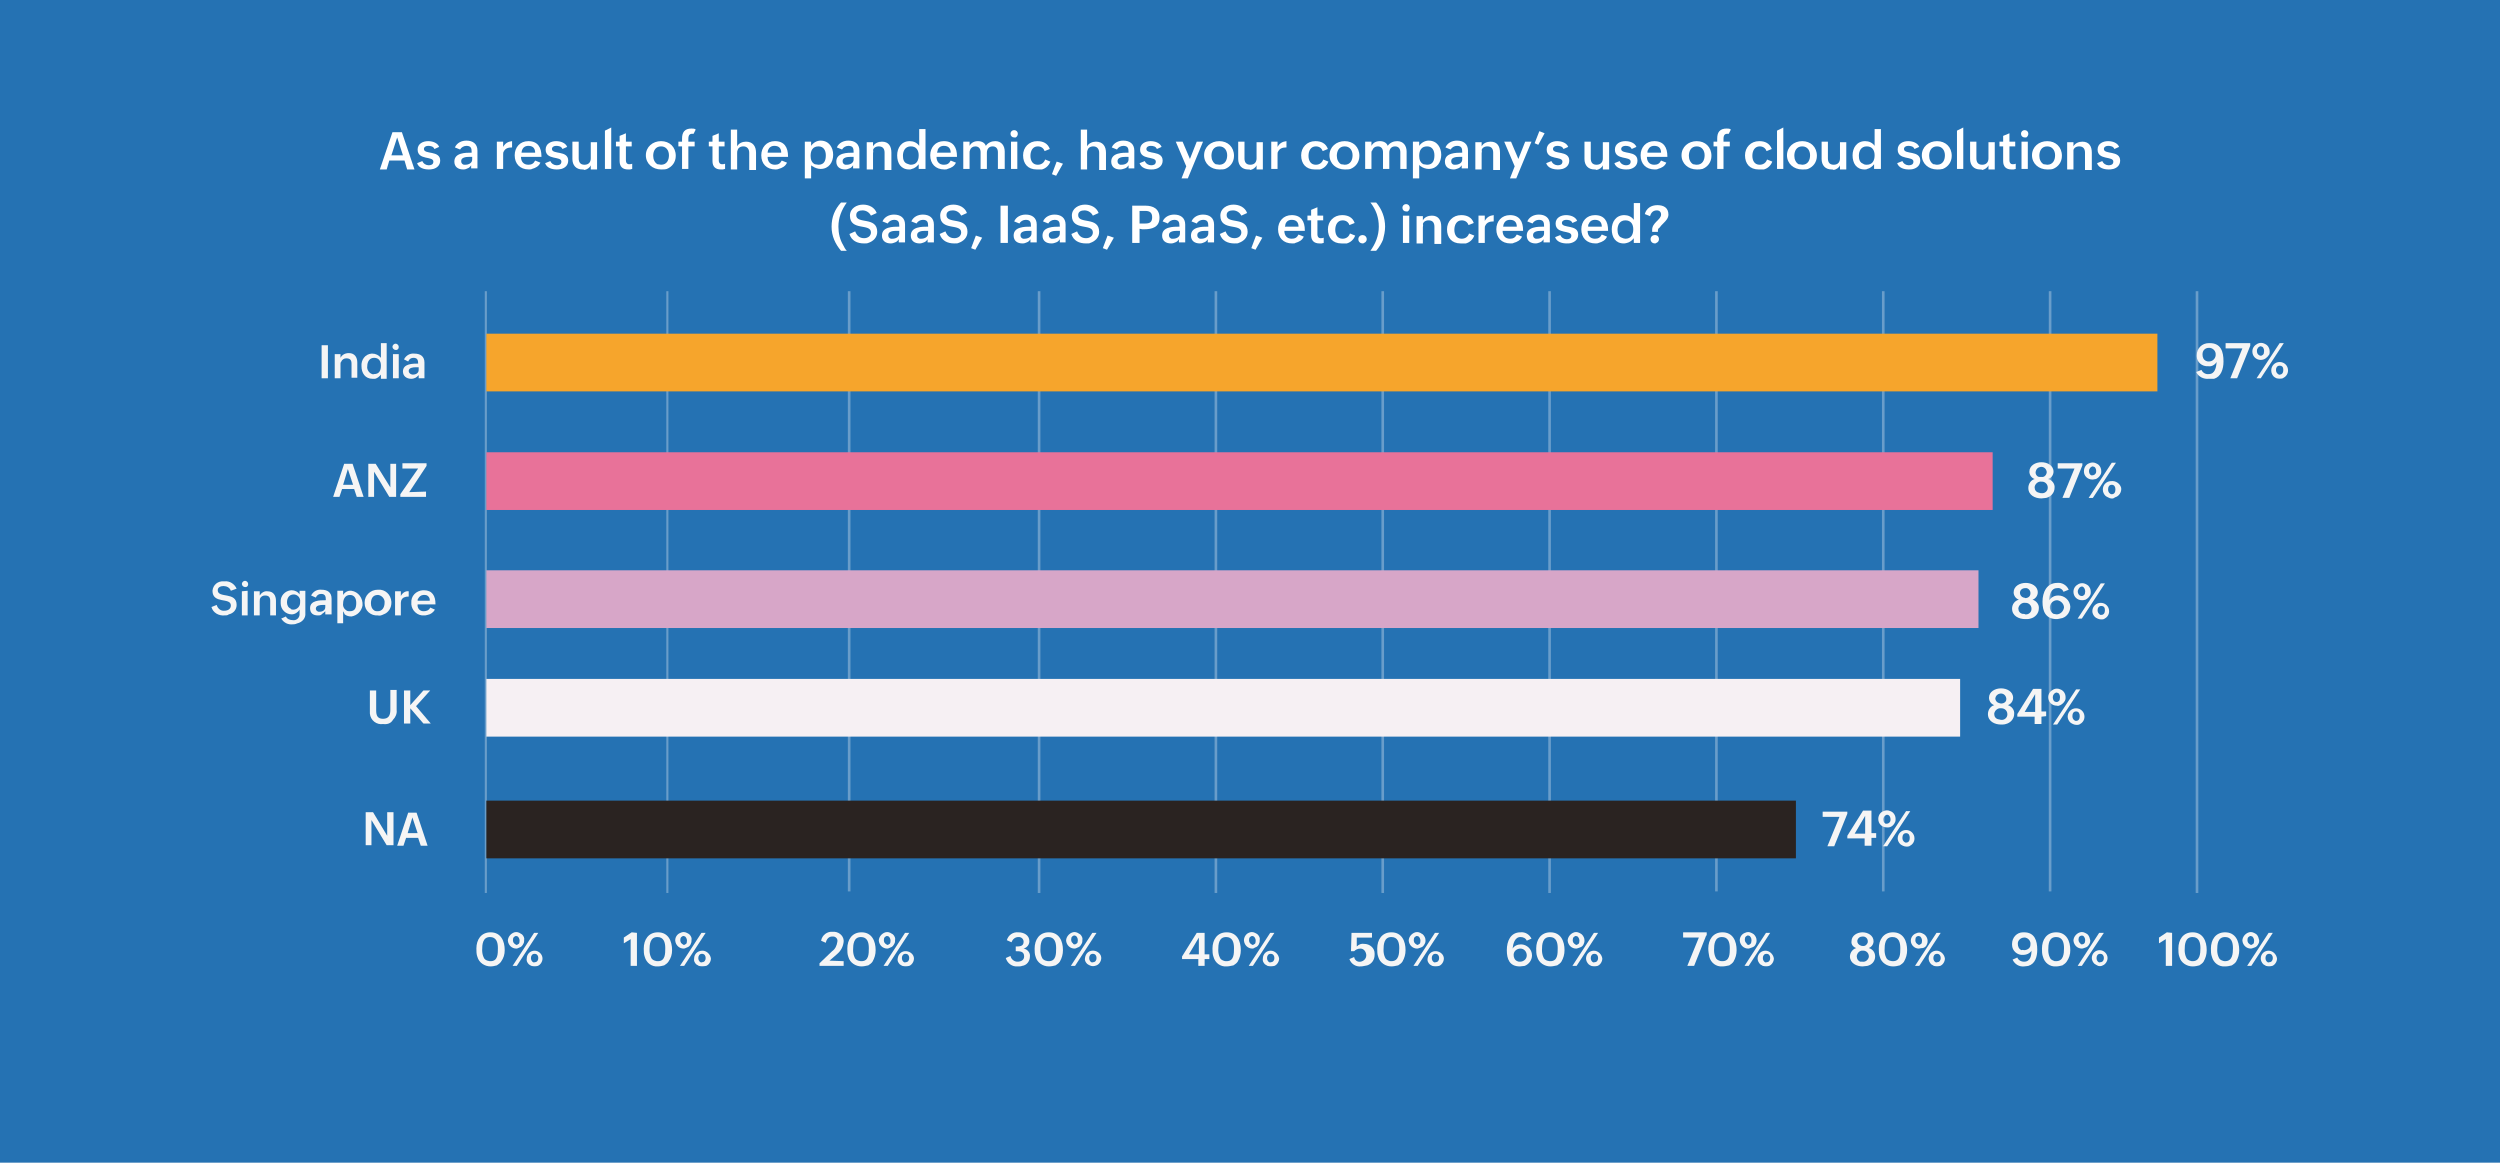 <?xml version="1.0" encoding="utf-8"?>
<!-- Generator: Adobe Illustrator 25.3.1, SVG Export Plug-In . SVG Version: 6.00 Build 0)  -->
<svg version="1.1" id="Layer_1" xmlns="http://www.w3.org/2000/svg" xmlns:xlink="http://www.w3.org/1999/xlink" x="0px" y="0px"
	 viewBox="0 0 476.5 221.6" style="enable-background:new 0 0 476.5 221.6;" xml:space="preserve">
<style type="text/css">
	.st0{fill:#2572B3;}
	.st1{opacity:0.32;}
	.st2{fill:none;}
	.st3{fill:#FBFAFC;}
	.st4{fill:#F5F5F5;}
	.st5{fill:#F6A52C;}
	.st6{fill:#E87299;}
	.st7{fill:#D7A6C8;}
	.st8{fill:#F6F0F3;}
	.st9{fill:#2A2321;}
	.st10{enable-background:new    ;}
	.st11{fill:#FFFFFF;}
</style>
<rect y="0" class="st0" width="476.5" height="221.6"/>
<g class="st1">
	<line class="st2" x1="198.1" y1="55.5" x2="198.1" y2="170.2"/>
	<rect x="197.8" y="55.5" class="st3" width="0.5" height="114.7"/>
</g>
<g class="st1">
	<line class="st2" x1="231.7" y1="55.5" x2="231.7" y2="170.2"/>
	<rect x="231.5" y="55.5" class="st3" width="0.5" height="114.7"/>
</g>
<g class="st1">
	<line class="st2" x1="263.5" y1="55.5" x2="263.5" y2="170.2"/>
	<rect x="263.3" y="55.5" class="st3" width="0.5" height="114.7"/>
</g>
<g class="st1">
	<line class="st2" x1="295.3" y1="55.5" x2="295.3" y2="170.2"/>
	<rect x="295.1" y="55.5" class="st3" width="0.5" height="114.7"/>
</g>
<g class="st1">
	<line class="st2" x1="161.9" y1="55.5" x2="161.9" y2="169.9"/>
	<rect x="161.6" y="55.5" class="st3" width="0.5" height="114.4"/>
</g>
<g class="st1">
	<line class="st2" x1="127.3" y1="55.5" x2="127.3" y2="170.2"/>
	<rect x="127" y="55.5" class="st3" width="0.4" height="114.7"/>
</g>
<g class="st1">
	<line class="st2" x1="92.7" y1="55.5" x2="92.7" y2="170.2"/>
	<rect x="92.4" y="55.5" class="st3" width="0.4" height="114.7"/>
</g>
<path class="st4" d="M93.5,184.2c-1.1,0-2.2-0.7-2.5-1.8c-0.2-0.5-0.2-1.1-0.2-1.6c0-1.7,0.9-3.1,2.7-3.1c2,0,2.7,1.7,2.7,3.4
	c0,0.8-0.2,1.5-0.7,2.2c-0.2,0.3-0.5,0.5-0.8,0.7C94.3,184.1,93.9,184.2,93.5,184.2z M93.5,183.2c1.4,0,1.4-1.4,1.4-2.5
	s-0.3-2.1-1.5-2.1c-1.4,0-1.5,1.4-1.5,2.5c0,0.5,0.1,1,0.3,1.4c0.1,0.3,0.4,0.5,0.7,0.6S93.4,183.2,93.5,183.2L93.5,183.2z"/>
<path class="st4" d="M98.4,180.8c-0.8,0-1.5-0.6-1.6-1.5c0-0.6,0.4-1.2,1-1.5c0.4-0.2,0.8-0.2,1.2,0c0.2,0.1,0.3,0.2,0.5,0.3
	c0.3,0.3,0.5,0.7,0.4,1.1c0,0.2,0,0.4-0.1,0.6c-0.2,0.4-0.4,0.7-0.8,0.8C98.8,180.7,98.6,180.8,98.4,180.8z M102.6,177.8l-4.1,6.3
	h-0.8l4.1-6.3H102.6z M98.4,180.1c0.1,0,0.2,0,0.3-0.1c0.2-0.1,0.3-0.2,0.3-0.4c0.1-0.4,0-0.8-0.3-1.1c-0.1,0-0.2-0.1-0.3-0.1
	c-0.1,0-0.2,0-0.3,0.1c-0.2,0.1-0.3,0.3-0.3,0.4c-0.1,0.4,0,0.8,0.3,1C98.2,180,98.3,180,98.4,180.1L98.4,180.1z M101.3,184.1
	c-0.2-0.1-0.4-0.2-0.5-0.3c-0.3-0.3-0.5-0.7-0.4-1.1c0-0.9,0.7-1.5,1.5-1.5l0,0c0.8,0,1.5,0.7,1.5,1.5c0,0.6-0.4,1.2-0.9,1.4
	C102.1,184.2,101.7,184.2,101.3,184.1L101.3,184.1z M101.9,183.4c0.5,0,0.7-0.4,0.7-0.8s-0.2-0.8-0.7-0.8s-0.7,0.4-0.7,0.8
	c0,0.3,0.1,0.6,0.4,0.8C101.7,183.4,101.8,183.5,101.9,183.4L101.9,183.4z"/>
<path class="st4" d="M121.4,177.8v6.3h-1.2V179l-1.3,0.8v-1.1l1.5-1L121.4,177.8z"/>
<path class="st4" d="M125.4,184.2c-1.2,0.1-2.2-0.7-2.5-1.8c-0.2-0.5-0.2-1.1-0.2-1.6c0-1.7,0.9-3.1,2.7-3.1c2,0,2.7,1.7,2.7,3.4
	c0,0.8-0.2,1.5-0.7,2.2c-0.2,0.3-0.5,0.5-0.8,0.7C126.2,184.1,125.8,184.2,125.4,184.2z M125.4,183.2c1.4,0,1.4-1.4,1.4-2.5
	s-0.3-2.1-1.5-2.1c-1.4,0-1.5,1.4-1.5,2.5c0,0.5,0.1,1,0.3,1.4c0.1,0.3,0.4,0.5,0.7,0.6S125.2,183.2,125.4,183.2L125.4,183.2z"/>
<path class="st4" d="M130.3,180.8c-0.8,0-1.5-0.6-1.6-1.5c0,0,0,0,0-0.1c0-0.6,0.4-1.2,1-1.4c0.4-0.2,0.8-0.2,1.2,0
	c0.2,0.1,0.4,0.2,0.5,0.3c0.3,0.3,0.5,0.7,0.4,1.1c0,0.2,0,0.4-0.1,0.6c-0.1,0.4-0.4,0.7-0.8,0.8
	C130.7,180.7,130.5,180.8,130.3,180.8z M134.5,177.8l-4.1,6.3h-0.8l4.1-6.3H134.5z M130.3,180.1c0.1,0,0.2,0,0.3-0.1
	c0.2-0.1,0.3-0.2,0.3-0.4c0.1-0.4,0-0.8-0.3-1.1c-0.1,0-0.2-0.1-0.3-0.1s-0.2,0-0.3,0.1c-0.2,0.1-0.3,0.3-0.3,0.4
	c-0.1,0.4,0,0.8,0.3,1C130.1,180,130.2,180,130.3,180.1L130.3,180.1z M133.2,184.1c-0.2-0.1-0.3-0.2-0.5-0.3
	c-0.3-0.3-0.5-0.7-0.4-1.1c0-0.9,0.7-1.5,1.6-1.5l0,0c0.8,0,1.5,0.7,1.6,1.5c0,0.6-0.4,1.2-0.9,1.4
	C134,184.2,133.6,184.2,133.2,184.1L133.2,184.1z M133.8,183.4c0.5,0,0.7-0.4,0.7-0.8s-0.2-0.8-0.7-0.8s-0.7,0.4-0.7,0.8
	c0,0.3,0.1,0.6,0.4,0.8C133.6,183.4,133.7,183.5,133.8,183.4L133.8,183.4z"/>
<path class="st4" d="M160.8,183.2v0.9h-4.6v-0.5l2.4-2.3c0.6-0.4,0.9-1.1,1-1.8c0.1-0.5-0.2-0.9-0.7-1c-0.1,0-0.2,0-0.3,0
	c-0.7,0-1.1,0.6-1.2,1.2l-0.9-0.4c0.2-1.1,1.2-1.8,2.2-1.7c1-0.1,2,0.6,2.1,1.6c0,0.1,0,0.2,0,0.3c-0.1,0.9-0.5,1.7-1.2,2.3
	l-1.5,1.3L160.8,183.2z"/>
<path class="st4" d="M164.2,184.2c-1.1,0-2.2-0.7-2.5-1.8c-0.2-0.5-0.2-1.1-0.2-1.6c0-1.7,0.9-3.1,2.7-3.1c2,0,2.7,1.7,2.7,3.4
	c0,0.8-0.2,1.5-0.6,2.2c-0.2,0.3-0.5,0.5-0.8,0.7C165,184.1,164.6,184.2,164.2,184.2z M164.2,183.2c1.4,0,1.4-1.4,1.4-2.5
	s-0.3-2.1-1.5-2.1c-1.4,0-1.5,1.4-1.5,2.5c0,0.5,0.1,1,0.3,1.4c0.1,0.3,0.4,0.5,0.7,0.6S164.1,183.2,164.2,183.2L164.2,183.2z"/>
<path class="st4" d="M169.1,180.8c-0.8,0-1.5-0.6-1.6-1.5c0-0.6,0.4-1.2,1-1.5c0.4-0.2,0.8-0.2,1.2,0c0.2,0.1,0.3,0.2,0.5,0.3
	c0.3,0.3,0.5,0.7,0.4,1.1c0,0.2,0,0.4-0.1,0.6c-0.2,0.4-0.4,0.7-0.8,0.8C169.5,180.7,169.3,180.8,169.1,180.8z M173.3,177.8
	l-4.1,6.3h-0.8l4.1-6.3H173.3z M169.1,180.1c0.1,0,0.2,0,0.3-0.1c0.2-0.1,0.3-0.2,0.3-0.4c0.1-0.4,0-0.8-0.3-1.1
	c-0.1,0-0.2-0.1-0.3-0.1s-0.2,0-0.3,0.1c-0.2,0.1-0.3,0.3-0.3,0.4c-0.1,0.4,0,0.8,0.3,1C168.9,180,169,180,169.1,180.1L169.1,180.1z
	 M172,184.1c-0.2-0.1-0.4-0.2-0.5-0.3c-0.3-0.3-0.5-0.7-0.4-1.1c0.1-0.9,0.8-1.5,1.7-1.4c0.8,0.1,1.4,0.7,1.4,1.4
	c0,0.6-0.4,1.2-0.9,1.4C172.8,184.2,172.4,184.2,172,184.1L172,184.1z M172.6,183.4c0.5,0,0.7-0.4,0.7-0.8s-0.2-0.8-0.7-0.8
	s-0.7,0.4-0.7,0.8c0,0.3,0.1,0.6,0.4,0.8C172.4,183.4,172.5,183.5,172.6,183.4L172.6,183.4z"/>
<path class="st4" d="M194,184.2c-1.1,0.1-2-0.6-2.3-1.6l0.9-0.4c0.1,0.6,0.7,1.1,1.3,1.1c0.7,0,1.3-0.3,1.3-1c0-1-0.8-1-1.6-1v-0.9
	c0.7,0,1.5,0,1.5-0.9c0-0.5-0.4-0.9-0.9-0.9c0,0,0,0-0.1,0c-0.6,0-1.1,0.4-1.3,1l-0.9-0.4c0.3-1,1.2-1.6,2.2-1.5
	c1,0,2.1,0.5,2.1,1.7c0,0.6-0.4,1.2-1.1,1.4c0.7,0.1,1.3,0.8,1.2,1.5c0,0.9-0.6,1.7-1.5,1.8C194.6,184.2,194.3,184.2,194,184.2z"/>
<path class="st4" d="M199.9,184.2c-1.1,0-2.2-0.7-2.5-1.8c-0.2-0.5-0.2-1.1-0.2-1.6c0-1.7,0.9-3.1,2.7-3.1c2,0,2.7,1.7,2.7,3.4
	c0,0.8-0.2,1.5-0.6,2.2c-0.2,0.3-0.5,0.5-0.8,0.7C200.8,184.1,200.4,184.2,199.9,184.2z M199.9,183.2c1.4,0,1.4-1.4,1.4-2.5
	s-0.3-2.1-1.5-2.1c-1.4,0-1.5,1.4-1.5,2.5c0,0.5,0.1,1,0.3,1.4c0.1,0.3,0.4,0.5,0.7,0.6C199.6,183.2,199.8,183.2,199.9,183.2
	L199.9,183.2z"/>
<path class="st4" d="M204.8,180.8c-0.8,0-1.5-0.6-1.6-1.5c0-0.6,0.4-1.2,1-1.5c0.4-0.2,0.8-0.2,1.2,0c0.2,0.1,0.3,0.2,0.5,0.3
	c0.3,0.3,0.5,0.7,0.4,1.1c0,0.2,0,0.4-0.1,0.6c-0.2,0.4-0.4,0.7-0.8,0.8C205.2,180.7,205,180.8,204.8,180.8z M209,177.8l-4.1,6.3
	h-0.8l4.1-6.3H209z M204.8,180c0.1,0,0.2,0,0.3-0.1c0.2-0.1,0.3-0.2,0.3-0.4c0.1-0.4,0-0.8-0.3-1.1c-0.1,0-0.2-0.1-0.3-0.1
	s-0.2,0-0.3,0.1c-0.2,0.1-0.3,0.3-0.3,0.4c-0.1,0.4,0,0.8,0.3,1C204.6,180,204.7,180,204.8,180z M207.7,184
	c-0.2-0.1-0.4-0.2-0.5-0.3c-0.3-0.3-0.5-0.7-0.4-1.1c0.1-0.9,0.8-1.5,1.7-1.4c0.8,0.1,1.4,0.7,1.4,1.4c0,0.6-0.4,1.2-0.9,1.4
	C208.5,184.2,208.1,184.2,207.7,184L207.7,184z M208.3,183.4c0.5,0,0.7-0.4,0.7-0.8s-0.2-0.8-0.7-0.8s-0.7,0.4-0.7,0.8
	c0,0.3,0.1,0.6,0.4,0.8C208.1,183.4,208.2,183.5,208.3,183.4L208.3,183.4z"/>
<path class="st4" d="M229.6,182.8v1.3h-1.2v-1.3h-3.1v-0.5l2.8-4.5h1.5v4.1h0.9v0.9H229.6z M226.6,181.9h1.9v-3.2L226.6,181.9z"/>
<path class="st4" d="M233.8,184.2c-1.2,0.1-2.2-0.7-2.5-1.8c-0.2-0.5-0.2-1.1-0.2-1.6c0-1.7,0.9-3.1,2.7-3.1c2,0,2.7,1.7,2.7,3.4
	c0,0.8-0.2,1.5-0.6,2.2c-0.2,0.3-0.5,0.5-0.8,0.7C234.6,184.1,234.2,184.2,233.8,184.2z M233.8,183.2c1.4,0,1.4-1.4,1.4-2.5
	s-0.3-2.1-1.5-2.1c-1.4,0-1.5,1.4-1.5,2.5c0,0.5,0.1,1,0.3,1.4c0.1,0.3,0.4,0.5,0.7,0.6C233.4,183.2,233.6,183.2,233.8,183.2
	L233.8,183.2z"/>
<path class="st4" d="M238.7,180.8c-0.8,0-1.5-0.6-1.6-1.5c0,0,0,0,0-0.1c0-0.6,0.4-1.2,0.9-1.4c0.4-0.2,0.8-0.2,1.2,0
	c0.2,0.1,0.4,0.2,0.5,0.3c0.3,0.3,0.5,0.7,0.4,1.1c0,0.2,0,0.4-0.1,0.6c-0.1,0.4-0.4,0.7-0.8,0.8
	C239.1,180.7,238.9,180.8,238.7,180.8z M242.9,177.8l-4.1,6.3H238l4.1-6.3H242.9z M238.7,180.1c0.1,0,0.2,0,0.3-0.1
	c0.2-0.1,0.3-0.2,0.3-0.4c0.1-0.4,0-0.8-0.3-1.1c-0.1,0-0.2-0.1-0.3-0.1s-0.2,0-0.3,0.1c-0.2,0.1-0.3,0.3-0.3,0.4
	c-0.1,0.4,0,0.8,0.3,1C238.5,180,238.6,180,238.7,180.1L238.7,180.1z M241.6,184.1c-0.2-0.1-0.3-0.2-0.5-0.3
	c-0.3-0.3-0.5-0.7-0.4-1.1c0-0.9,0.7-1.5,1.5-1.5l0,0c0.8,0,1.5,0.7,1.6,1.5c0,0.6-0.4,1.2-0.9,1.4
	C242.4,184.2,242,184.2,241.6,184.1L241.6,184.1z M242.2,183.4c0.5,0,0.7-0.4,0.7-0.8s-0.2-0.8-0.7-0.8s-0.7,0.4-0.7,0.8
	c0,0.3,0.1,0.6,0.4,0.8C242,183.4,242.1,183.5,242.2,183.4L242.2,183.4z"/>
<path class="st4" d="M259.4,184.2c-1,0.1-1.9-0.5-2.2-1.4l0.9-0.4c0.1,0.6,0.6,1,1.2,0.9c0.7-0.1,1.2-0.7,1.1-1.4
	c-0.1-0.6-0.5-1.1-1.1-1.1c-0.5,0-0.9,0.2-1.2,0.5h-0.6l0.1-3.5h3.9v0.9h-2.9v1.7c0.4-0.4,0.9-0.6,1.4-0.5c1.1,0,2,0.8,2,1.8
	c0,0.1,0,0.2,0,0.3c0,0.9-0.5,1.7-1.4,2C260,184.1,259.7,184.2,259.4,184.2z"/>
<path class="st4" d="M265.2,184.2c-1.1,0-2.2-0.7-2.5-1.8c-0.2-0.5-0.2-1.1-0.2-1.6c0-1.7,0.9-3.1,2.7-3.1c2,0,2.7,1.7,2.7,3.4
	c0,0.8-0.2,1.5-0.6,2.2c-0.2,0.3-0.5,0.5-0.8,0.7C266,184.1,265.6,184.2,265.2,184.2z M265.2,183.2c1.4,0,1.5-1.4,1.5-2.5
	s-0.3-2.1-1.5-2.1c-1.4,0-1.5,1.4-1.5,2.5c0,0.5,0.1,1,0.3,1.4c0.1,0.3,0.4,0.5,0.7,0.6C264.9,183.2,265,183.2,265.2,183.2
	L265.2,183.2z"/>
<path class="st4" d="M270.1,180.8c-0.8,0-1.5-0.6-1.6-1.5c0-0.6,0.4-1.2,1-1.5c0.4-0.2,0.8-0.2,1.2,0c0.2,0.1,0.3,0.2,0.5,0.3
	c0.3,0.3,0.5,0.7,0.5,1.1c0,0.2,0,0.4-0.1,0.6c-0.2,0.4-0.4,0.7-0.8,0.8C270.5,180.7,270.3,180.8,270.1,180.8z M274.3,177.8
	l-4.1,6.3h-0.8l4.1-6.3H274.3z M270.1,180.1c0.1,0,0.2,0,0.3-0.1c0.2-0.1,0.3-0.2,0.3-0.4c0.1-0.4,0-0.8-0.3-1.1
	c-0.1,0-0.2-0.1-0.3-0.1c-0.1,0-0.2,0-0.3,0.1c-0.2,0.1-0.3,0.3-0.3,0.4c-0.1,0.4,0,0.8,0.3,1C269.9,180,270,180,270.1,180.1
	L270.1,180.1z M273,184.1c-0.2-0.1-0.4-0.2-0.5-0.3c-0.3-0.3-0.5-0.7-0.4-1.1c0.1-0.9,0.8-1.5,1.7-1.4c0.8,0.1,1.4,0.7,1.4,1.4
	c0,0.6-0.4,1.2-0.9,1.4C273.8,184.2,273.4,184.2,273,184.1L273,184.1z M273.6,183.4c0.5,0,0.7-0.4,0.7-0.8s-0.2-0.8-0.7-0.8
	s-0.7,0.4-0.7,0.8c0,0.3,0.1,0.6,0.4,0.8C273.4,183.4,273.5,183.5,273.6,183.4L273.6,183.4z"/>
<path class="st4" d="M289.7,184.2c-2,0-2.5-1.4-2.5-3.1s0.7-3.4,2.6-3.4c0.9-0.1,1.7,0.4,2.1,1.2l-0.9,0.4c-0.2-0.5-0.7-0.7-1.2-0.7
	c-1.1,0-1.4,1.3-1.5,2.2c0.3-0.5,0.9-0.8,1.6-0.8c1.1,0,2.1,0.9,2.1,2.1c0,0.9-0.6,1.7-1.4,2C290.3,184.1,290,184.2,289.7,184.2z
	 M289.7,183.3c0.7,0,1.3-0.5,1.3-1.2s-0.5-1.3-1.2-1.3s-1.3,0.5-1.3,1.2c0,0.5,0.2,1,0.7,1.2C289.4,183.3,289.5,183.3,289.7,183.3
	L289.7,183.3z"/>
<path class="st4" d="M295.5,184.2c-1.1,0-2.2-0.7-2.5-1.8c-0.2-0.5-0.2-1.1-0.2-1.6c0-1.7,0.9-3.1,2.7-3.1c2,0,2.7,1.7,2.7,3.4
	c0,0.8-0.2,1.5-0.6,2.2c-0.2,0.3-0.5,0.5-0.8,0.7C296.3,184.1,295.9,184.2,295.5,184.2z M295.5,183.2c1.4,0,1.4-1.4,1.4-2.5
	s-0.3-2.1-1.5-2.1c-1.4,0-1.5,1.4-1.5,2.5c0,0.5,0.1,1,0.3,1.4c0.1,0.3,0.4,0.5,0.7,0.6S295.4,183.2,295.5,183.2L295.5,183.2z"/>
<path class="st4" d="M300.4,180.8c-0.8,0-1.5-0.6-1.6-1.5c0-0.6,0.4-1.2,1-1.5c0.4-0.2,0.8-0.2,1.2,0c0.2,0.1,0.4,0.2,0.5,0.3
	c0.3,0.3,0.5,0.7,0.5,1.1c0,0.2,0,0.4-0.1,0.6c-0.1,0.4-0.4,0.7-0.8,0.8C300.8,180.7,300.6,180.8,300.4,180.8z M304.6,177.8
	l-4.1,6.3h-0.8l4.1-6.3H304.6z M300.4,180.1c0.1,0,0.2,0,0.3-0.1c0.2-0.1,0.3-0.2,0.3-0.4c0.1-0.4,0-0.8-0.3-1.1
	c-0.1,0-0.2-0.1-0.3-0.1c-0.1,0-0.2,0-0.3,0.1c-0.2,0.1-0.3,0.3-0.3,0.4c-0.1,0.4,0,0.8,0.3,1C300.2,180,300.3,180,300.4,180.1
	L300.4,180.1z M303.3,184.1c-0.2-0.1-0.4-0.2-0.5-0.3c-0.3-0.3-0.5-0.7-0.5-1.1c0-0.9,0.7-1.5,1.5-1.5l0,0c0.8,0,1.5,0.7,1.6,1.5
	c0,0.6-0.4,1.2-0.9,1.4C304.1,184.2,303.7,184.2,303.3,184.1L303.3,184.1z M303.9,183.4c0.5,0,0.7-0.4,0.7-0.8s-0.2-0.8-0.7-0.8
	s-0.7,0.4-0.7,0.8c0,0.3,0.1,0.6,0.4,0.8C303.7,183.4,303.8,183.5,303.9,183.4L303.9,183.4z"/>
<g class="st1">
	<line class="st2" x1="327.1" y1="55.5" x2="327.1" y2="169.9"/>
	<rect x="326.9" y="55.5" class="st3" width="0.5" height="114.4"/>
</g>
<g class="st1">
	<line class="st2" x1="358.9" y1="55.5" x2="358.9" y2="169.9"/>
	<rect x="358.7" y="55.5" class="st3" width="0.5" height="114.4"/>
</g>
<g class="st1">
	<line class="st2" x1="390.7" y1="55.5" x2="390.7" y2="169.9"/>
	<rect x="390.5" y="55.5" class="st3" width="0.5" height="114.4"/>
</g>
<g class="st1">
	<line class="st2" x1="418.8" y1="55.5" x2="418.8" y2="170.2"/>
	<rect x="418.5" y="55.5" class="st3" width="0.5" height="114.7"/>
</g>
<path class="st4" d="M325.2,178.3l-2.3,5.8h-1.3l2.2-5.4h-3v-1h4.5v0.6L325.2,178.3L325.2,178.3z"/>
<path class="st4" d="M328.3,184.2c-1.2,0.1-2.2-0.7-2.5-1.8c-0.1-0.5-0.2-1.1-0.2-1.6c0-1.7,0.9-3.1,2.7-3.1c2,0,2.7,1.7,2.7,3.4
	c0,0.8-0.2,1.5-0.6,2.2c-0.2,0.3-0.5,0.5-0.8,0.7C329.1,184.1,328.7,184.2,328.3,184.2z M328.3,183.2c1.4,0,1.4-1.4,1.4-2.5
	s-0.3-2.1-1.5-2.1c-1.4,0-1.5,1.4-1.5,2.5c0,0.5,0.1,1,0.3,1.4c0.1,0.3,0.4,0.5,0.7,0.6C327.9,183.2,328.1,183.2,328.3,183.2
	L328.3,183.2z"/>
<path class="st4" d="M333.2,180.8c-0.8,0-1.5-0.6-1.6-1.5c0,0,0,0,0-0.1c0-0.6,0.4-1.2,1-1.4c0.4-0.2,0.8-0.2,1.2,0
	c0.2,0.1,0.4,0.2,0.5,0.3c0.3,0.3,0.5,0.7,0.5,1.1c0,0.2,0,0.4-0.1,0.6c-0.1,0.4-0.4,0.7-0.8,0.8
	C333.6,180.7,333.4,180.8,333.2,180.8z M337.4,177.8l-4.1,6.3h-0.8l4.1-6.3H337.4z M333.2,180.1c0.1,0,0.2,0,0.3-0.1
	c0.2-0.1,0.3-0.3,0.3-0.5c0.1-0.4,0-0.8-0.3-1.1c-0.1,0-0.2-0.1-0.3-0.1c-0.1,0-0.2,0-0.3,0.1c-0.2,0.1-0.3,0.3-0.3,0.4
	c-0.1,0.4,0,0.8,0.3,1C332.9,180,333,180,333.2,180.1L333.2,180.1z M336,184.1c-0.2-0.1-0.3-0.2-0.5-0.3c-0.3-0.3-0.5-0.7-0.5-1.1
	c0-0.9,0.7-1.5,1.5-1.5l0,0c0.8,0,1.5,0.7,1.6,1.5c0,0.6-0.4,1.2-0.9,1.4C336.9,184.2,336.4,184.2,336,184.1L336,184.1z
	 M336.7,183.4c0.5,0,0.7-0.4,0.7-0.8s-0.2-0.8-0.7-0.8s-0.7,0.4-0.7,0.8c0,0.3,0.1,0.6,0.4,0.8C336.4,183.4,336.6,183.5,336.7,183.4
	L336.7,183.4z"/>
<path class="st4" d="M355,184.2c-1.1,0-2.4-0.6-2.4-1.9c0-0.7,0.5-1.4,1.2-1.6c-0.6-0.2-1-0.7-0.9-1.3c0-1.1,1.1-1.7,2.1-1.7
	s2.1,0.6,2.1,1.7c0,0.6-0.4,1.1-0.9,1.3c0.7,0.2,1.2,0.8,1.2,1.6c0,0.9-0.6,1.6-1.5,1.8C355.6,184.1,355.3,184.2,355,184.2z
	 M355,183.3c0.6,0.1,1.1-0.4,1.2-0.9v-0.1c0-0.6-0.4-1-0.9-1.1c-0.1,0-0.2,0-0.2,0c-0.6-0.1-1.1,0.4-1.2,1v0.1c0,0.5,0.3,0.9,0.7,1
	C354.7,183.3,354.9,183.3,355,183.3L355,183.3z M355,180.3c0.5,0.1,0.9-0.3,1-0.7c0-0.1,0-0.1,0-0.2c0-0.5-0.4-0.9-0.9-0.9
	c0,0,0,0-0.1,0c-0.5,0-0.9,0.3-1,0.8v0.1c0,0.4,0.3,0.7,0.6,0.8C354.8,180.3,354.9,180.3,355,180.3L355,180.3z"/>
<path class="st4" d="M360.8,184.2c-1.1,0-2.2-0.7-2.5-1.8c-0.2-0.5-0.2-1.1-0.2-1.6c0-1.7,0.9-3.1,2.7-3.1c2,0,2.7,1.7,2.7,3.4
	c0,0.8-0.2,1.5-0.6,2.2c-0.2,0.3-0.5,0.5-0.8,0.7C361.7,184.1,361.3,184.2,360.8,184.2z M360.8,183.2c1.4,0,1.4-1.4,1.4-2.5
	s-0.3-2.1-1.5-2.1c-1.4,0-1.5,1.4-1.5,2.5c0,0.5,0.1,1,0.3,1.4c0.1,0.3,0.4,0.5,0.7,0.6S360.7,183.2,360.8,183.2L360.8,183.2z"/>
<path class="st4" d="M365.7,180.8c-0.8,0-1.5-0.7-1.5-1.5l0,0c0-0.6,0.4-1.2,1-1.4c0.4-0.2,0.8-0.2,1.2,0c0.2,0.1,0.4,0.2,0.5,0.3
	c0.3,0.3,0.5,0.7,0.5,1.1c0,0.2,0,0.4-0.1,0.6c-0.1,0.4-0.4,0.7-0.8,0.8C366.1,180.7,365.9,180.8,365.7,180.8z M369.9,177.8
	l-4.1,6.3H365l4.1-6.3H369.9z M365.7,180.1c0.1,0,0.2,0,0.3-0.1c0.2-0.1,0.3-0.2,0.3-0.4c0.1-0.4,0-0.8-0.3-1.1
	c-0.1,0-0.2-0.1-0.3-0.1c-0.3,0-0.6,0.2-0.6,0.5c-0.1,0.4,0,0.8,0.3,1C365.5,180,365.6,180,365.7,180.1L365.7,180.1z M368.6,184.1
	c-0.2-0.1-0.3-0.2-0.5-0.3c-0.3-0.3-0.5-0.7-0.5-1.1c0-0.9,0.7-1.5,1.5-1.5l0,0c0.8,0,1.5,0.7,1.6,1.5c0,0.6-0.4,1.2-0.9,1.4
	C369.4,184.2,369,184.2,368.6,184.1L368.6,184.1z M369.2,183.4c0.5,0,0.7-0.4,0.7-0.8s-0.2-0.8-0.7-0.8s-0.7,0.4-0.7,0.8
	c0,0.3,0.1,0.6,0.4,0.8C369,183.4,369.1,183.5,369.2,183.4L369.2,183.4z"/>
<path class="st4" d="M385.8,184.2c-0.9,0.1-1.8-0.4-2.2-1.3l0.9-0.4c0.2,0.5,0.7,0.8,1.3,0.8c1.2,0,1.4-1.2,1.4-2.1
	c-0.3,0.5-0.9,0.8-1.6,0.8c-1.1,0.1-2.1-0.8-2.1-1.9c0-0.1,0-0.1,0-0.2c0-1.2,0.9-2.2,2.1-2.2c0.1,0,0.2,0,0.2,0
	c2,0,2.5,1.6,2.5,3.3c0,1.4-0.4,2.7-1.7,3.1C386.4,184.1,386.1,184.2,385.8,184.2z M385.8,181.1c0.6,0,1.2-0.4,1.2-1V180
	c0.1-0.6-0.4-1.2-1-1.3c-0.1,0-0.1,0-0.2,0c-0.6,0-1.2,0.5-1.2,1.1v0.1c0,0.5,0.2,1,0.7,1.2C385.5,181,385.7,181.1,385.8,181.1
	L385.8,181.1z"/>
<path class="st4" d="M391.9,184.2c-1.2,0.1-2.2-0.7-2.5-1.8c-0.2-0.5-0.2-1.1-0.2-1.6c0-1.7,0.9-3.1,2.7-3.1c2,0,2.7,1.7,2.7,3.4
	c0,0.8-0.2,1.5-0.7,2.2c-0.2,0.3-0.5,0.5-0.8,0.7C392.7,184.1,392.3,184.2,391.9,184.2z M391.9,183.2c1.4,0,1.5-1.4,1.5-2.5
	s-0.3-2.1-1.5-2.1c-1.4,0-1.5,1.4-1.5,2.5c0,0.5,0.1,1,0.3,1.4c0.1,0.3,0.4,0.5,0.7,0.6C391.5,183.2,391.7,183.2,391.9,183.2
	L391.9,183.2z"/>
<path class="st4" d="M396.8,180.8c-0.8,0-1.5-0.6-1.6-1.5c0-0.6,0.4-1.2,1-1.5c0.4-0.2,0.8-0.2,1.2,0c0.2,0.1,0.4,0.2,0.5,0.3
	c0.3,0.3,0.4,0.7,0.5,1.1c0,0.2,0,0.4-0.1,0.6c-0.2,0.4-0.4,0.7-0.8,0.8C397.2,180.7,397,180.8,396.8,180.8z M401,177.8l-4.2,6.3
	H396l4.1-6.3H401z M396.8,180c0.3,0,0.6-0.2,0.6-0.5c0.1-0.4,0-0.8-0.3-1.1c-0.2-0.1-0.4-0.1-0.6,0s-0.3,0.3-0.3,0.4
	c-0.1,0.4,0,0.8,0.3,1C396.6,180,396.7,180,396.8,180z M399.7,184c-0.2-0.1-0.3-0.2-0.5-0.3c-0.3-0.3-0.5-0.7-0.5-1.1
	c0-0.9,0.7-1.5,1.5-1.5l0,0c0.8,0,1.5,0.7,1.5,1.5c0,0.6-0.4,1.2-0.9,1.4C400.5,184.2,400,184.2,399.7,184L399.7,184z M400.3,183.4
	c0.5,0,0.7-0.4,0.7-0.8s-0.2-0.8-0.7-0.8s-0.7,0.4-0.7,0.8c0,0.3,0.1,0.6,0.4,0.8C400.1,183.4,400.2,183.5,400.3,183.4L400.3,183.4z
	"/>
<path class="st4" d="M414,177.8v6.3h-1.2V179l-1.3,0.8v-1.1l1.5-1L414,177.8z"/>
<path class="st4" d="M417.9,184.2c-1.1,0-2.2-0.7-2.5-1.8c-0.2-0.5-0.2-1.1-0.2-1.6c0-1.7,0.9-3.1,2.7-3.1c2,0,2.7,1.7,2.7,3.4
	c0,0.8-0.2,1.5-0.6,2.2c-0.2,0.3-0.5,0.5-0.8,0.7C418.8,184.1,418.4,184.2,417.9,184.2z M417.9,183.2c1.4,0,1.5-1.4,1.5-2.5
	s-0.3-2.1-1.5-2.1c-1.4,0-1.5,1.4-1.5,2.5c0,0.5,0.1,1,0.3,1.4c0.1,0.3,0.4,0.5,0.7,0.6C417.6,183.2,417.8,183.2,417.9,183.2
	L417.9,183.2z"/>
<path class="st4" d="M424.1,184.2c-1.2,0.1-2.2-0.7-2.5-1.8c-0.2-0.5-0.2-1.1-0.2-1.6c0-1.7,0.9-3.1,2.7-3.1c2,0,2.7,1.7,2.7,3.4
	c0,0.8-0.2,1.5-0.6,2.2c-0.2,0.3-0.5,0.5-0.8,0.7C425,184.1,424.6,184.2,424.1,184.2z M424.1,183.2c1.4,0,1.5-1.4,1.5-2.5
	s-0.3-2.1-1.5-2.1c-1.4,0-1.5,1.4-1.5,2.5c0,0.5,0.1,1,0.3,1.4c0.1,0.3,0.4,0.5,0.7,0.6C423.8,183.2,424,183.2,424.1,183.2
	L424.1,183.2z"/>
<path class="st4" d="M429,180.8c-0.8,0-1.5-0.6-1.6-1.5c0-0.6,0.4-1.2,1-1.5c0.4-0.2,0.8-0.2,1.2,0c0.2,0.1,0.4,0.2,0.5,0.3
	c0.3,0.3,0.4,0.7,0.5,1.1c0,0.2,0,0.4-0.1,0.6c-0.2,0.4-0.4,0.7-0.8,0.8C429.4,180.7,429.2,180.8,429,180.8z M433.2,177.8l-4.1,6.3
	h-0.8l4.1-6.3H433.2z M429,180.1c0.1,0,0.2,0,0.3-0.1c0.2-0.1,0.3-0.2,0.3-0.4c0.1-0.4,0-0.8-0.3-1.1c-0.1,0-0.2-0.1-0.3-0.1
	c-0.1,0-0.2,0-0.3,0.1c-0.2,0.1-0.3,0.3-0.3,0.4c-0.1,0.4,0,0.8,0.3,1C428.8,180,428.9,180,429,180.1L429,180.1z M431.9,184.1
	c-0.2-0.1-0.3-0.2-0.5-0.3c-0.3-0.3-0.5-0.7-0.5-1.1c0-0.9,0.7-1.5,1.5-1.5l0,0c0.8,0,1.5,0.7,1.6,1.5c0,0.6-0.4,1.2-0.9,1.4
	C432.7,184.2,432.3,184.2,431.9,184.1L431.9,184.1z M432.5,183.4c0.5,0,0.7-0.4,0.7-0.8s-0.2-0.8-0.7-0.8s-0.7,0.4-0.7,0.8
	c0,0.3,0.1,0.6,0.4,0.8C432.3,183.4,432.4,183.5,432.5,183.4L432.5,183.4z"/>
<path class="st4" d="M62.5,65.8v6.3h-1.2v-6.3H62.5z"/>
<path class="st4" d="M64.9,69.4v2.7h-1.1v-4.6h1.1v0.7c0.3-0.6,0.9-0.9,1.6-0.9c1.1,0,1.6,0.8,1.6,1.8V72H67v-2.7c0-0.7-0.3-1-1-1
	c-0.4,0-0.8,0.2-1,0.7C64.9,69.1,64.9,69.2,64.9,69.4z"/>
<path class="st4" d="M71,72.2c-1.4,0-2.1-1.1-2.1-2.4c-0.1-1.2,0.7-2.3,1.9-2.4c0.1,0,0.1,0,0.2,0c0.6,0,1.2,0.3,1.6,0.8v-2.8h1.1
	v6.8h-1.1v-0.8c-0.3,0.4-0.7,0.7-1.1,0.8C71.3,72.2,71.1,72.2,71,72.2z M71.3,71.3c1,0,1.3-0.7,1.3-1.6c0-0.9-0.4-1.5-1.3-1.5
	S70,69,70,69.8c-0.1,0.5,0.2,1.1,0.7,1.4C70.9,71.3,71.1,71.4,71.3,71.3L71.3,71.3z"/>
<path class="st4" d="M75.4,66.7c-0.3,0-0.6-0.3-0.6-0.6c0-0.3,0.3-0.6,0.6-0.6c0.3,0,0.6,0.3,0.6,0.6c0,0.3-0.1,0.5-0.4,0.6
	C75.6,66.7,75.5,66.7,75.4,66.7z M76,67.5v4.6h-1.1v-4.6H76z"/>
<path class="st4" d="M78.4,72.2c-0.9,0-1.6-0.5-1.6-1.4c0-1.5,1.9-1.5,2.9-1.5l0,0c0-0.6-0.1-1.1-0.9-1.1c-0.4,0-0.8,0.2-1,0.7
	L77,68.5c0.4-0.8,1.2-1.2,2-1.1c1.1,0,1.9,0.5,1.9,1.7v3h-1.1v-0.6c-0.2,0.2-0.4,0.4-0.6,0.5C79,72.1,78.7,72.2,78.4,72.2z
	 M78.7,71.4c0.6,0,1.1-0.3,1.1-0.9V70h-0.6c-0.5,0-1.3,0.1-1.3,0.7c0,0.3,0.2,0.5,0.4,0.6C78.5,71.4,78.6,71.4,78.7,71.4z"/>
<path class="st4" d="M70.8,156.3v4.8h-1.1v-6.3h1.4l2.7,4.5v-4.5H75v6.3h-1.3L70.8,156.3z"/>
<path class="st4" d="M77.4,159.7l-0.5,1.5h-1.2l2.1-6.3h1.6l2.1,6.3h-1.3l-0.5-1.5H77.4z M77.7,158.8h1.9l-1-3L77.7,158.8z"/>
<path class="st4" d="M421,72.2c-1,0.1-2-0.4-2.4-1.3l1-0.4c0.2,0.5,0.8,0.9,1.4,0.8c1.2,0,1.4-1.3,1.5-2.3c-0.4,0.6-1,0.9-1.6,0.8
	c-1.2,0.1-2.2-0.8-2.2-1.9c0-0.1,0-0.2,0-0.2c0-1.3,1-2.3,2.3-2.3c0.1,0,0.1,0,0.2,0c2.1,0,2.6,1.6,2.6,3.5c0,1.5-0.5,2.9-1.8,3.3
	C421.6,72.2,421.3,72.2,421,72.2z M421,68.9c0.7,0,1.2-0.5,1.3-1.1v-0.1c0.1-0.7-0.4-1.3-1.1-1.4c-0.1,0-0.1,0-0.2,0
	c-0.7,0-1.2,0.5-1.2,1.2v0.1c0,0.5,0.2,1,0.7,1.2C420.7,68.9,420.8,68.9,421,68.9z"/>
<path class="st4" d="M428.9,65.9l-2.5,6.2h-1.3l2.3-5.7h-3.2v-1h4.7V65.9z"/>
<path class="st4" d="M430.9,68.6c-0.9,0-1.6-0.7-1.6-1.6c0-0.7,0.4-1.2,1-1.5c0.4-0.2,0.9-0.2,1.3,0c0.2,0.1,0.4,0.2,0.5,0.3
	c0.3,0.3,0.5,0.7,0.5,1.2c0,0.2,0,0.4-0.1,0.6C432.1,68.2,431.6,68.6,430.9,68.6L430.9,68.6z M435.3,65.4l-4.4,6.7h-0.8l4.4-6.7
	H435.3z M430.9,67.8c0.1,0,0.2,0,0.3-0.1c0.2-0.1,0.3-0.3,0.3-0.5c0.1-0.4,0-0.9-0.3-1.1c-0.1,0-0.2-0.1-0.3-0.1
	c-0.1,0-0.2,0-0.3,0.1c-0.2,0.1-0.3,0.3-0.4,0.5c-0.1,0.4,0,0.9,0.4,1.1C430.7,67.8,430.8,67.8,430.9,67.8z M433.9,72.1
	c-0.2-0.1-0.4-0.2-0.5-0.3c-0.3-0.3-0.5-0.7-0.5-1.2c0-0.9,0.7-1.6,1.6-1.6l0,0c0.9,0,1.6,0.7,1.6,1.6c0,0.7-0.4,1.2-1,1.5
	C434.8,72.2,434.3,72.2,433.9,72.1L433.9,72.1z M434.5,71.4c0.5,0,0.7-0.4,0.7-0.9s-0.2-0.8-0.7-0.8s-0.7,0.4-0.7,0.8
	c0,0.3,0.1,0.6,0.4,0.8C434.3,71.4,434.5,71.5,434.5,71.4L434.5,71.4z"/>
<path class="st4" d="M352.1,155.1l-2.5,6.2h-1.3l2.3-5.6h-3.2v-1h4.7V155.1z"/>
<path class="st4" d="M356.7,159.8v1.4h-1.3v-1.4h-3.3v-0.5l3-4.8h1.6v4.3h0.9v0.9h-0.9L356.7,159.8L356.7,159.8z M353.5,158.9h2
	v-3.4L353.5,158.9z"/>
<path class="st4" d="M359.6,157.7c-0.9,0-1.6-0.7-1.6-1.6c0-0.7,0.4-1.3,1-1.5c0.4-0.2,0.9-0.2,1.3,0c0.6,0.2,1,0.8,1,1.5
	c0,0.2,0,0.4-0.1,0.6C360.9,157.4,360.3,157.8,359.6,157.7L359.6,157.7z M364.1,154.6l-4.4,6.7h-0.8l4.4-6.7H364.1z M359.6,157
	c0.3,0,0.6-0.2,0.7-0.5c0.1-0.4,0-0.9-0.3-1.1c-0.1-0.1-0.2-0.1-0.3-0.1c-0.1,0-0.2,0-0.3,0.1c-0.2,0.1-0.3,0.3-0.4,0.5
	c-0.1,0.4,0,0.9,0.4,1.1C359.4,157,359.5,157,359.6,157L359.6,157z M362.7,161.2c-0.2-0.1-0.4-0.2-0.5-0.3c-0.3-0.3-0.5-0.7-0.5-1.1
	c0-0.9,0.7-1.6,1.6-1.6l0,0c0.9,0,1.6,0.7,1.6,1.6c0,0.7-0.4,1.2-1,1.5C363.6,161.4,363.1,161.4,362.7,161.2L362.7,161.2z
	 M363.3,160.6c0.5,0,0.7-0.4,0.7-0.9s-0.2-0.9-0.7-0.9s-0.7,0.4-0.7,0.9c0,0.3,0.1,0.6,0.4,0.8C363.1,160.6,363.2,160.6,363.3,160.6
	L363.3,160.6z"/>
<rect x="92.7" y="63.6" class="st5" width="318.5" height="11"/>
<g>
	<path class="st4" d="M65.2,93.2l-0.5,1.5h-1.2l2.1-6.3h1.6l2.1,6.3H68l-0.5-1.5H65.2z M65.4,92.4h1.9l-1-3L65.4,92.4z"/>
	<path class="st4" d="M71.3,89.9v4.8h-1.1v-6.3h1.4l2.8,4.5v-4.5h1.1v6.3h-1.3L71.3,89.9z"/>
	<path class="st4" d="M81.2,93.7v1h-4.9v-0.5l3.4-4.9h-3v-1h4.6v0.5l-3.3,5L81.2,93.7z"/>
	<path class="st4" d="M389.1,95c-1.2,0-2.5-0.6-2.5-2c0-0.8,0.5-1.5,1.2-1.7c-0.6-0.2-1-0.8-1-1.4c0-1.2,1.2-1.8,2.3-1.8
		s2.3,0.6,2.3,1.8c0,0.6-0.4,1.2-1,1.4c0.7,0.2,1.3,0.9,1.2,1.7c0,0.9-0.7,1.7-1.6,1.9C389.7,94.9,389.4,95,389.1,95z M389.1,94
		c0.6,0.1,1.2-0.4,1.2-1c0,0,0,0,0-0.1c0-0.6-0.5-1.1-1.1-1.1h-0.1c-0.6-0.1-1.2,0.4-1.3,1v0.1c0,0.5,0.3,0.9,0.8,1
		C388.8,94,389,94,389.1,94L389.1,94z M389.1,90.9c0.5,0.1,0.9-0.3,1-0.8c0-0.1,0-0.1,0-0.2c-0.1-0.6-0.6-1-1.2-0.9
		c-0.5,0.1-0.8,0.4-0.9,0.9s0.3,1,0.7,1l0,0C388.9,90.9,389,90.9,389.1,90.9L389.1,90.9z"/>
	<path class="st4" d="M396.9,88.7l-2.5,6.2h-1.3l2.3-5.6h-3.2v-1h4.7V88.7z"/>
	<path class="st4" d="M398.8,91.4c-0.9,0-1.6-0.7-1.6-1.5c0,0,0,0,0-0.1c0-0.7,0.4-1.3,1-1.5c0.4-0.2,0.9-0.2,1.3,0
		c0.2,0.1,0.4,0.2,0.5,0.3c0.3,0.3,0.5,0.7,0.5,1.2c0,0.2,0,0.4-0.1,0.6c-0.2,0.4-0.5,0.7-0.9,0.9C399.3,91.3,399.1,91.4,398.8,91.4
		z M403.3,88.2l-4.4,6.7h-0.8l4.4-6.7L403.3,88.2z M398.8,90.6c0.3,0,0.6-0.2,0.7-0.5c0.1-0.4,0-0.9-0.3-1.1c-0.1,0-0.2-0.1-0.3-0.1
		c-0.1,0-0.2,0-0.3,0.1c-0.2,0.1-0.3,0.3-0.4,0.5c-0.1,0.4,0,0.9,0.4,1.1C398.6,90.6,398.7,90.6,398.8,90.6z M401.8,94.8
		c-0.2-0.1-0.4-0.2-0.5-0.3c-0.3-0.3-0.5-0.7-0.5-1.2c0-0.9,0.7-1.6,1.6-1.6l0,0c0.9-0.1,1.7,0.5,1.9,1.3c0.1,0.8-0.4,1.6-1.2,1.8
		C402.8,95.1,402.3,95.1,401.8,94.8L401.8,94.8z M402.5,94.2c0.5,0,0.7-0.4,0.7-0.9s-0.2-0.9-0.7-0.9s-0.7,0.4-0.7,0.9
		c0,0.3,0.1,0.6,0.4,0.8C402.3,94.2,402.4,94.2,402.5,94.2L402.5,94.2z"/>
	<rect x="92.7" y="86.2" class="st6" width="287.1" height="11"/>
</g>
<g>
	<g>
		<path class="st4" d="M42.8,117.3c-1.1,0.1-2.2-0.5-2.5-1.6l1-0.4c0.2,0.7,0.8,1.2,1.5,1.1c0.6,0,1.2-0.3,1.2-1
			c0-1.6-3.5-0.2-3.5-2.8c0.1-1.1,1-1.9,2.2-1.8c0,0,0,0,0.1,0c1-0.1,1.9,0.5,2.3,1.4l-1.1,0.4c-0.2-0.6-0.8-0.9-1.4-0.9
			c-0.5,0-1.1,0.2-1.1,0.8c0,1.6,3.6,0.2,3.6,2.8c0,0.9-0.6,1.6-1.5,1.8C43.4,117.3,43.1,117.3,42.8,117.3z"/>
		<path class="st4" d="M46.7,111.9c-0.3,0-0.6-0.3-0.6-0.6c0-0.3,0.3-0.6,0.6-0.6s0.6,0.3,0.6,0.6c0,0.3-0.1,0.5-0.4,0.6
			C46.8,111.9,46.8,111.9,46.7,111.9z M47.2,112.6v4.7h-1.1v-4.6L47.2,112.6z"/>
		<path class="st4" d="M49.5,114.5v2.8h-1.1v-4.6h1.1v0.8c0.3-0.5,0.9-0.9,1.5-0.8c1.1,0,1.6,0.8,1.6,1.8v2.8h-1.1v-2.8
			c0-0.7-0.3-1-1-1c-0.4,0-0.8,0.2-1,0.7C49.6,114.3,49.5,114.4,49.5,114.5z"/>
		<path class="st4" d="M55.8,119c-0.9,0.1-1.7-0.3-2.2-1.1l0.9-0.4c0.2,0.5,0.8,0.7,1.3,0.7c0.6,0.1,1.2-0.3,1.3-1
			c0-0.1,0-0.2,0-0.3v-0.7c-0.3,0.5-0.9,0.9-1.5,0.9c-1.1,0-2.1-0.9-2.1-2.1c0-0.1,0-0.1,0-0.2c-0.1-1.2,0.8-2.2,2-2.3h0.1
			c0.6,0,1.2,0.3,1.5,0.8v-0.7h1.1v4.3c0.1,0.9-0.6,1.7-1.5,1.9C56.5,118.9,56.2,119,55.8,119z M55.9,116.2c0.7,0,1.3-0.6,1.3-1.3
			c0-0.1,0-0.1,0-0.2c0.1-0.7-0.4-1.3-1.1-1.4H56c-0.9,0-1.3,0.7-1.3,1.5c0,0.5,0.2,1,0.7,1.2C55.5,116.2,55.7,116.2,55.9,116.2z"/>
		<path class="st4" d="M60.6,117.3c-0.9,0-1.5-0.4-1.5-1.4c0-1.5,1.9-1.5,3-1.5v-0.1c0-0.6-0.1-1.1-0.9-1.1c-0.4,0-0.8,0.2-1,0.7
			l-0.9-0.4c0.4-0.8,1.2-1.2,2-1.1c1.1,0,1.9,0.5,1.9,1.7v3H62v-0.6c-0.2,0.2-0.4,0.4-0.6,0.5C61.2,117.3,60.9,117.3,60.6,117.3z
			 M60.9,116.6c0.6,0,1.1-0.3,1.1-0.9v-0.4h-0.5c-0.5,0-1.3,0.1-1.3,0.7c0,0.3,0.2,0.5,0.5,0.6C60.7,116.6,60.8,116.6,60.9,116.6z"
			/>
		<path class="st4" d="M65.4,116.5v2.3h-1.1v-6.2h1.1v0.8c0.3-0.5,0.9-0.9,1.6-0.8c1.3,0.2,2.2,1.4,2.1,2.8c-0.2,1.1-1,1.9-2.1,2.1
			c-0.5,0-0.9-0.1-1.3-0.4C65.6,116.8,65.5,116.7,65.4,116.5z M66.7,116.5c1,0,1.2-0.7,1.2-1.6s-0.4-1.5-1.2-1.5
			c-0.9,0-1.3,0.8-1.3,1.6c-0.1,0.6,0.2,1.1,0.7,1.4C66.3,116.5,66.5,116.5,66.7,116.5L66.7,116.5z"/>
		<path class="st4" d="M72,117.3c-1.3,0.1-2.5-0.9-2.5-2.3c0-0.1,0-0.1,0-0.2c0-1.3,1.1-2.4,2.5-2.4c0,0,0,0,0.1,0
			c1.3-0.1,2.4,0.9,2.5,2.3c0,0.1,0,0.1,0,0.2c0,1-0.6,1.9-1.5,2.2C72.7,117.3,72.4,117.4,72,117.3z M72,116.5
			c0.9,0,1.3-0.8,1.3-1.6c0.1-0.7-0.5-1.4-1.2-1.5H72c-1,0-1.3,0.8-1.3,1.6c0,0.6,0.2,1.1,0.7,1.4C71.6,116.5,71.8,116.5,72,116.5
			L72,116.5z"/>
		<path class="st4" d="M76.4,114.9v2.4h-1.1v-4.6h1.1v0.9c0.3-0.6,0.9-1,1.5-0.9v1c-0.7,0-1.2,0.2-1.4,0.7
			C76.5,114.4,76.4,114.7,76.4,114.9z"/>
		<path class="st4" d="M80.8,117.3c-1.2,0.1-2.3-0.9-2.4-2.1c0-0.1,0-0.2,0-0.3c-0.1-1.3,0.9-2.3,2.2-2.4c0.1,0,0.1,0,0.2,0
			c1.6,0,2.2,1.1,2.2,2.6v0.1h-3.4c-0.1,0.7,0.4,1.3,1.1,1.3h0.1c0.5,0,1-0.2,1.2-0.7l0.9,0.4c-0.3,0.5-0.8,0.9-1.4,1
			C81.2,117.3,81,117.3,80.8,117.3z M79.6,114.5h2.3c0.1-0.5-0.3-1.1-0.9-1.1c-0.1,0-0.2,0-0.3,0c-0.4,0-0.8,0.3-1,0.7
			C79.6,114.2,79.6,114.3,79.6,114.5L79.6,114.5z"/>
	</g>
	<path class="st4" d="M386,118c-1.2,0-2.5-0.6-2.5-2c0-0.8,0.5-1.5,1.3-1.7c-0.6-0.2-1-0.8-1-1.4c0-1.2,1.2-1.8,2.3-1.8
		s2.3,0.6,2.3,1.8c0,0.6-0.4,1.2-1,1.4c0.7,0.2,1.3,0.9,1.2,1.7c0,0.9-0.7,1.7-1.6,1.9C386.7,118,386.4,118,386,118z M386,117.1
		c0.6,0.1,1.2-0.4,1.2-1V116c0-0.6-0.5-1.1-1.1-1.1H386c-0.6-0.1-1.2,0.4-1.3,1v0.1c0,0.5,0.3,0.9,0.8,1
		C385.7,117,385.9,117,386,117.1z M386,114c0.5,0,1-0.3,1-0.9V113c0-0.5-0.5-1-1-0.9c-0.6,0-1,0.4-1,0.9l0,0c0,0.4,0.3,0.8,0.7,0.9
		C385.7,113.9,385.9,113.9,386,114L386,114z"/>
	<path class="st4" d="M392,118c-2.1,0-2.7-1.5-2.7-3.3s0.8-3.6,2.8-3.6c0.9-0.1,1.8,0.4,2.2,1.3l-1,0.4c-0.2-0.5-0.7-0.8-1.2-0.7
		c-1.2,0-1.5,1.3-1.5,2.3c0.4-0.6,1-0.9,1.7-0.9c1.2,0,2.2,0.9,2.3,2.1c0,1-0.6,1.9-1.5,2.2C392.6,117.9,392.3,118,392,118z
		 M392,117.1c0.7,0,1.3-0.6,1.4-1.3c0-0.7-0.6-1.3-1.3-1.4c-0.7,0-1.3,0.5-1.4,1.3c0,0.5,0.2,1,0.7,1.3
		C391.6,117,391.8,117.1,392,117.1L392,117.1z"/>
	<path class="st4" d="M396.8,114.4c-0.9,0-1.6-0.7-1.6-1.6c0-0.7,0.4-1.2,1-1.5c0.4-0.2,0.9-0.2,1.3,0c0.2,0.1,0.4,0.2,0.5,0.3
		c0.3,0.3,0.5,0.7,0.5,1.2c0,0.2,0,0.4-0.1,0.6c-0.2,0.4-0.5,0.7-0.9,0.9C397.2,114.4,397,114.4,396.8,114.4z M401.2,111.2l-4.4,6.7
		H396l4.4-6.7H401.2z M396.8,113.6c0.1,0,0.2,0,0.3-0.1c0.2-0.1,0.3-0.3,0.3-0.5c0.1-0.4,0-0.8-0.3-1.1c-0.1-0.1-0.2-0.1-0.3-0.1
		c-0.1,0-0.2,0-0.3,0.1c-0.2,0.1-0.3,0.3-0.4,0.5c-0.2,0.4,0,0.9,0.3,1.1C396.6,113.6,396.7,113.6,396.8,113.6z M399.8,117.9
		c-0.2-0.1-0.4-0.2-0.5-0.3c-0.3-0.3-0.5-0.7-0.5-1.1c0-0.9,0.7-1.6,1.6-1.6l0,0c0.9,0,1.6,0.7,1.6,1.6c0,0.7-0.4,1.2-1,1.5
		C400.7,118.1,400.2,118.1,399.8,117.9L399.8,117.9z M400.5,117.2c0.5,0,0.7-0.4,0.7-0.9s-0.2-0.8-0.7-0.8s-0.7,0.4-0.7,0.8
		c0,0.3,0.1,0.6,0.4,0.8C400.2,117.2,400.3,117.2,400.5,117.2L400.5,117.2z"/>
	<rect x="92.7" y="108.7" class="st7" width="284.4" height="11"/>
</g>
<g>
	<path class="st4" d="M73,138c-1.2,0.2-2.4-0.7-2.5-2c0-0.2,0-0.4,0-0.5v-3.9h1.2v3.8c0,0.9,0.2,1.6,1.3,1.6s1.4-0.7,1.4-1.7v-3.8
		h1.2v3.8c0.1,0.7-0.2,1.4-0.7,1.9C74.5,137.9,73.8,138.1,73,138z"/>
	<path class="st4" d="M78.2,135v2.9H77v-6.3h1.2v2.8l2.5-2.8H82l-2.7,3l2.8,3.3h-1.4L78.2,135z"/>
	<path class="st4" d="M381.4,138.1c-1.2,0-2.5-0.6-2.5-2c0-0.8,0.5-1.5,1.2-1.7c-0.6-0.2-1-0.8-1-1.4c0-1.2,1.2-1.8,2.3-1.8
		s2.3,0.6,2.3,1.8c0,0.6-0.4,1.2-1,1.4c0.7,0.2,1.3,0.9,1.2,1.7c0,0.9-0.7,1.7-1.6,1.9C382,138.1,381.7,138.1,381.4,138.1z
		 M381.4,137.2c0.6,0.1,1.2-0.4,1.2-1v-0.1c0-0.6-0.5-1.1-1.1-1.1h-0.1c-0.6-0.1-1.2,0.4-1.3,1v0.1c0,0.5,0.3,0.9,0.8,1
		C381.1,137.1,381.2,137.2,381.4,137.2L381.4,137.2z M381.4,134.1c0.5,0,1-0.3,1-0.8c0-0.1,0-0.1,0-0.2c-0.1-0.6-0.6-1-1.2-0.9
		c-0.5,0.1-0.8,0.4-0.9,0.9c0,0.4,0.3,0.8,0.7,0.9C381.1,134,381.3,134.1,381.4,134.1L381.4,134.1z"/>
	<path class="st4" d="M389.1,136.6v1.4h-1.3v-1.4h-3.3v-0.5l3-4.8h1.6v4.3h0.9v0.9L389.1,136.6L389.1,136.6z M385.9,135.7h2v-3.4
		L385.9,135.7z"/>
	<path class="st4" d="M392,134.5c-0.9,0-1.6-0.7-1.6-1.6c0-0.7,0.4-1.2,1-1.5c0.4-0.2,0.9-0.2,1.3,0c0.6,0.2,1,0.8,1,1.5
		c0,0.2,0,0.4-0.1,0.6c-0.2,0.4-0.5,0.7-0.9,0.9C392.5,134.5,392.3,134.6,392,134.5z M396.5,131.4l-4.4,6.7h-0.8l4.4-6.7H396.5z
		 M392,133.8c0.1,0,0.2,0,0.3-0.1c0.2-0.1,0.3-0.3,0.3-0.5c0.1-0.4,0-0.9-0.3-1.1c-0.1,0-0.2-0.1-0.3-0.1c-0.1,0-0.2,0-0.3,0.1
		c-0.2,0.1-0.3,0.3-0.4,0.5c-0.1,0.4,0,0.9,0.3,1.1C391.8,133.8,391.9,133.8,392,133.8z M395.1,138c-0.2-0.1-0.4-0.2-0.5-0.3
		c-0.3-0.3-0.5-0.7-0.5-1.1c0-0.9,0.7-1.6,1.6-1.6l0,0c0.9,0,1.6,0.7,1.6,1.6c0,0.7-0.4,1.2-1,1.5C396,138.2,395.5,138.2,395.1,138z
		 M395.7,137.4c0.5,0,0.7-0.4,0.7-0.9s-0.2-0.9-0.7-0.9s-0.7,0.4-0.7,0.9c0,0.3,0.1,0.6,0.4,0.8
		C395.5,137.4,395.7,137.4,395.7,137.4L395.7,137.4z"/>
	<rect x="92.7" y="129.4" class="st8" width="280.9" height="11"/>
</g>
<rect x="92.7" y="152.6" class="st9" width="249.6" height="11"/>
<g>
	<g class="st10">
		<path class="st11" d="M74.2,30.6l-0.5,1.7h-1.3l2.4-7.1h1.8l2.4,7.1h-1.4l-0.5-1.7H74.2z M74.6,29.6h2.2l-1.1-3.4L74.6,29.6z"/>
		<path class="st11" d="M81.7,32.3c-0.9,0-1.9-0.3-2.2-1.2l1-0.4c0.2,0.5,0.7,0.8,1.2,0.8c0.4,0,0.9-0.1,0.9-0.7c0-1.1-3-0.2-3-2.3
			c0-1.1,1-1.6,2-1.6c0.8,0,1.8,0.3,2.1,1.1l-0.9,0.4c-0.2-0.5-0.7-0.6-1.2-0.6c-0.4,0-0.8,0.2-0.8,0.6c0,1.1,3.1,0.2,3.1,2.2
			c0,0.9-0.6,1.4-1.3,1.6C82.2,32.3,82,32.3,81.7,32.3z"/>
		<path class="st11" d="M88.3,32.3c-1,0-1.7-0.5-1.7-1.5c0-1.7,2.1-1.7,3.3-1.7c0,0,0,0,0-0.1c0-0.7-0.1-1.2-1-1.2
			c-0.5,0-1,0.3-1.2,0.7l-1-0.4c0.4-0.9,1.3-1.3,2.2-1.3c1.2,0,2.1,0.6,2.1,1.9v3.4h-1.2v-0.6c-0.2,0.3-0.4,0.5-0.7,0.6
			C88.9,32.2,88.7,32.3,88.3,32.3z M88.7,31.4c0.6,0,1.3-0.3,1.3-1v-0.5h-0.6c-0.6,0-1.5,0.1-1.5,0.8c0,0.4,0.2,0.6,0.5,0.7
			C88.4,31.4,88.5,31.4,88.7,31.4z"/>
		<path class="st11" d="M95.9,29.5v2.7h-1.2V27h1.2v1c0.4-0.7,0.9-1,1.7-1.1v1.2c-0.8,0-1.3,0.2-1.6,0.8
			C95.9,29,95.9,29.3,95.9,29.5z"/>
		<path class="st11" d="M100.8,32.3c-1.7,0-2.7-1.1-2.7-2.7c0-1.5,1-2.7,2.6-2.7c1.8,0,2.5,1.2,2.5,2.9v0.1h-3.9
			c0,0.9,0.5,1.5,1.4,1.5c0.6,0,1-0.2,1.3-0.8l1,0.4c-0.3,0.7-0.9,1-1.6,1.2C101.3,32.3,101,32.3,100.8,32.3z M99.4,29.1h2.6
			c0-0.8-0.4-1.3-1.3-1.3c-0.6,0-1,0.3-1.2,0.8C99.5,28.7,99.4,28.9,99.4,29.1z"/>
		<path class="st11" d="M106.1,32.3c-0.9,0-1.9-0.3-2.2-1.2l1-0.4c0.2,0.5,0.7,0.8,1.2,0.8c0.4,0,0.9-0.1,0.9-0.7c0-1.1-3-0.2-3-2.3
			c0-1.1,1-1.6,2-1.6c0.8,0,1.8,0.3,2.1,1.1l-0.9,0.4c-0.2-0.5-0.7-0.6-1.2-0.6c-0.4,0-0.8,0.2-0.8,0.6c0,1.1,3.1,0.2,3.1,2.2
			c0,0.9-0.6,1.4-1.3,1.6C106.6,32.3,106.3,32.3,106.1,32.3z"/>
		<path class="st11" d="M111,32.3c-1.2,0-1.9-0.8-1.9-2V27h1.2v3.2c0,0.7,0.3,1.2,1.1,1.2c0.8,0,1.2-0.5,1.2-1.2v-3.1h1.2v5.2h-1.2
			v-0.8c-0.2,0.5-0.7,0.8-1.2,0.9C111.3,32.3,111.1,32.3,111,32.3z"/>
		<path class="st11" d="M116.5,24.3v7.9h-1.2v-7.3L116.5,24.3z"/>
		<path class="st11" d="M119.7,32.3c-1,0-1.6-0.5-1.6-1.6v-2.8h-0.7V27h0.7v-1.1l1.2-0.5V27h1.1v0.9h-1.1v2.7c0,0.4,0.2,0.7,0.6,0.7
			c0.2,0,0.4,0,0.6-0.1v1c-0.1,0-0.3,0.1-0.4,0.1C120,32.3,119.8,32.3,119.7,32.3z"/>
		<path class="st11" d="M126,32.3c-1.6,0-2.9-1.1-2.9-2.7c0-1.6,1.3-2.7,2.9-2.7c1.6,0,2.8,1.1,2.8,2.8c0,1.2-0.7,2.1-1.7,2.5
			C126.8,32.3,126.4,32.3,126,32.3z M126,31.4c1.1,0,1.5-0.9,1.5-1.8c0-0.9-0.5-1.7-1.5-1.7c-1.1,0-1.5,0.9-1.5,1.8
			c0,0.7,0.3,1.3,0.8,1.6C125.6,31.3,125.8,31.4,126,31.4z"/>
		<path class="st11" d="M131.2,27.9v4.3h-1.2v-4.3h-0.7V27h0.7v-0.6c0-1.2,0.5-1.9,1.8-1.9c0.3,0,0.6,0,0.8,0.2l-0.4,0.8
			c-0.1,0-0.2,0-0.3,0c-0.6,0-0.7,0.5-0.7,0.9V27h1.2v0.9H131.2z"/>
		<path class="st11" d="M137.4,32.3c-1,0-1.6-0.5-1.6-1.6v-2.8h-0.7V27h0.7v-1.1l1.2-0.5V27h1.1v0.9H137v2.7c0,0.4,0.2,0.7,0.6,0.7
			c0.2,0,0.4,0,0.6-0.1v1c-0.1,0-0.3,0.1-0.4,0.1S137.5,32.3,137.4,32.3z"/>
		<path class="st11" d="M140.5,29.2v3.1h-1.2v-7.6h1.2v3.2c0.3-0.6,1-0.9,1.7-0.9c1.3,0,1.9,0.9,1.9,2.1v3.3h-1.3v-3.3
			c0-0.7-0.4-1.2-1.1-1.2c-0.6,0-1,0.3-1.1,0.7C140.5,28.8,140.5,29,140.5,29.2z"/>
		<path class="st11" d="M147.8,32.3c-1.7,0-2.7-1.1-2.7-2.7c0-1.5,1-2.7,2.6-2.7c1.8,0,2.5,1.2,2.5,2.9v0.1h-3.9
			c0,0.9,0.5,1.5,1.4,1.5c0.6,0,1-0.2,1.3-0.8l1,0.4c-0.3,0.7-0.9,1-1.6,1.2C148.2,32.3,147.9,32.3,147.8,32.3z M146.3,29.1h2.6
			c0-0.8-0.4-1.3-1.3-1.3c-0.6,0-1,0.3-1.2,0.8C146.4,28.7,146.3,28.9,146.3,29.1z"/>
		<path class="st11" d="M154.6,31.4V34h-1.2v-7h1.2v0.8c0.4-0.6,1.1-1,1.8-1c1.6,0,2.4,1.3,2.4,2.7s-0.8,2.7-2.4,2.7
			c-0.5,0-1.1-0.2-1.5-0.5C154.8,31.7,154.6,31.6,154.6,31.4z M156,31.4c1.1,0,1.4-0.8,1.4-1.8c0-0.9-0.4-1.7-1.4-1.7
			c-1.1,0-1.5,0.8-1.5,1.8c0,0.7,0.2,1.3,0.8,1.6C155.5,31.3,155.8,31.4,156,31.4z"/>
		<path class="st11" d="M161.1,32.3c-1,0-1.7-0.5-1.7-1.5c0-1.7,2.1-1.7,3.3-1.7c0,0,0,0,0-0.1c0-0.7-0.1-1.2-1-1.2
			c-0.5,0-1,0.3-1.2,0.7l-1-0.4c0.4-0.9,1.3-1.3,2.2-1.3c1.2,0,2.1,0.6,2.1,1.9v3.4h-1.2v-0.6c-0.2,0.3-0.4,0.5-0.7,0.6
			S161.4,32.3,161.1,32.3z M161.4,31.4c0.6,0,1.3-0.3,1.3-1v-0.5h-0.6c-0.6,0-1.5,0.1-1.5,0.8c0,0.4,0.2,0.6,0.5,0.7
			C161.2,31.4,161.3,31.4,161.4,31.4z"/>
		<path class="st11" d="M166.4,29.2v3.1h-1.2v-5.2h1.2v0.8c0.3-0.6,1-0.9,1.7-0.9c1.3,0,1.8,0.9,1.8,2.1v3.3h-1.3v-3.3
			c0-0.7-0.3-1.2-1.1-1.2c-0.6,0-1,0.3-1.1,0.7C166.5,28.8,166.4,29,166.4,29.2z"/>
		<path class="st11" d="M173.3,32.3c-1.6,0-2.3-1.2-2.3-2.7c0-1.4,0.8-2.7,2.4-2.7c0.7,0,1.4,0.3,1.8,0.9v-3.2h1.2v7.6h-1.3v-0.9
			c-0.3,0.4-0.8,0.8-1.3,0.9C173.6,32.3,173.5,32.3,173.3,32.3z M173.6,31.4c1.1,0,1.5-0.8,1.5-1.8c0-0.9-0.4-1.7-1.5-1.7
			s-1.5,0.9-1.5,1.8c0,0.7,0.2,1.3,0.8,1.5C173.2,31.3,173.4,31.4,173.6,31.4z"/>
		<path class="st11" d="M180,32.3c-1.7,0-2.7-1.1-2.7-2.7c0-1.5,1-2.7,2.6-2.7c1.8,0,2.5,1.2,2.5,2.9v0.1h-3.9
			c0,0.9,0.5,1.5,1.4,1.5c0.6,0,1-0.2,1.3-0.8l1,0.4c-0.3,0.7-0.9,1-1.6,1.2C180.5,32.3,180.2,32.3,180,32.3z M178.6,29.1h2.6
			c0-0.8-0.4-1.3-1.3-1.3c-0.6,0-1,0.3-1.2,0.8C178.8,28.7,178.6,28.9,178.6,29.1z"/>
		<path class="st11" d="M184.8,29.1v3.1h-1.2V27h1.2v0.8c0.3-0.6,0.9-0.9,1.6-0.9c0.7,0,1.3,0.3,1.5,0.9c0.4-0.6,1.1-0.9,1.8-0.9
			c1.2,0,1.8,0.9,1.8,2v3.3h-1.3V29c0-0.6-0.3-1.1-1-1.1s-1.1,0.5-1.1,1.2v3.1h-1.2V29c0-0.6-0.3-1.1-1-1.1c-0.5,0-0.9,0.3-1,0.7
			C184.8,28.8,184.8,28.9,184.8,29.1z"/>
		<path class="st11" d="M193.3,26.2c-0.4,0-0.7-0.3-0.7-0.7s0.3-0.7,0.7-0.7s0.7,0.3,0.7,0.7c0,0.3-0.2,0.6-0.4,0.7
			C193.5,26.2,193.4,26.2,193.3,26.2z M193.9,27v5.2h-1.2V27H193.9z"/>
		<path class="st11" d="M197.6,32.3c-1.7,0-2.6-1.1-2.6-2.7c0-1.5,1.1-2.7,2.7-2.7c1.1,0,2,0.4,2.4,1.5l-1,0.4
			c-0.2-0.6-0.7-0.9-1.3-0.9c-1,0-1.4,0.9-1.4,1.8c0,0.9,0.4,1.7,1.4,1.7c0.7,0,1.2-0.4,1.4-1l1,0.4c-0.3,0.8-0.9,1.3-1.6,1.5
			C198.1,32.3,197.9,32.3,197.6,32.3z"/>
		<path class="st11" d="M202.6,31.2l-1.3,2.3l-0.8-0.3l0.9-2.4L202.6,31.2z"/>
		<path class="st11" d="M207.2,29.2v3.1h-1.2v-7.6h1.2v3.2c0.3-0.6,1-0.9,1.7-0.9c1.3,0,1.9,0.9,1.9,2.1v3.3h-1.3v-3.3
			c0-0.7-0.4-1.2-1.1-1.2c-0.6,0-1,0.3-1.1,0.7C207.2,28.8,207.2,29,207.2,29.2z"/>
		<path class="st11" d="M213.5,32.3c-1,0-1.7-0.5-1.7-1.5c0-1.7,2.1-1.7,3.3-1.7c0,0,0,0,0-0.1c0-0.7-0.1-1.2-1-1.2
			c-0.5,0-1,0.3-1.2,0.7l-1-0.4c0.4-0.9,1.3-1.3,2.2-1.3c1.2,0,2.1,0.6,2.1,1.9v3.4h-1.1v-0.6c-0.2,0.3-0.4,0.5-0.7,0.6
			S213.8,32.3,213.5,32.3z M213.8,31.4c0.6,0,1.3-0.3,1.3-1v-0.5h-0.6c-0.6,0-1.5,0.1-1.5,0.8c0,0.4,0.2,0.6,0.5,0.7
			C213.6,31.4,213.8,31.4,213.8,31.4z"/>
		<path class="st11" d="M219.4,32.3c-0.9,0-1.9-0.3-2.2-1.2l1-0.4c0.2,0.5,0.7,0.8,1.2,0.8c0.4,0,0.9-0.1,0.9-0.7c0-1.1-3-0.2-3-2.3
			c0-1.1,1-1.6,2-1.6c0.8,0,1.8,0.3,2.1,1.1l-0.9,0.4c-0.2-0.5-0.7-0.6-1.2-0.6c-0.4,0-0.8,0.2-0.8,0.6c0,1.1,3.1,0.2,3.1,2.2
			c0,0.9-0.6,1.4-1.3,1.6C219.9,32.3,219.8,32.3,219.4,32.3z"/>
		<path class="st11" d="M229.3,27l-2.9,7h-1.2l0.9-2.3l-2-4.7h1.3l1.4,3.3l1.3-3.3H229.3z"/>
		<path class="st11" d="M232.4,32.3c-1.6,0-2.9-1.1-2.9-2.7c0-1.6,1.3-2.7,2.9-2.7c1.6,0,2.8,1.1,2.8,2.8c0,1.2-0.7,2.1-1.7,2.5
			C233.2,32.3,232.8,32.3,232.4,32.3z M232.4,31.4c1.1,0,1.5-0.9,1.5-1.8c0-0.9-0.5-1.7-1.5-1.7c-1.1,0-1.5,0.9-1.5,1.8
			c0,0.7,0.3,1.3,0.8,1.6C232,31.3,232.2,31.4,232.4,31.4z"/>
		<path class="st11" d="M237.9,32.3c-1.2,0-1.9-0.8-1.9-2V27h1.2v3.2c0,0.7,0.3,1.2,1.1,1.2s1.2-0.5,1.2-1.2v-3.1h1.2v5.2h-1.2v-0.8
			c-0.2,0.5-0.7,0.8-1.2,0.9C238.3,32.3,238.1,32.3,237.9,32.3z"/>
		<path class="st11" d="M243.5,29.5v2.7h-1.2V27h1.2v1c0.4-0.7,0.9-1,1.7-1.1v1.2c-0.8,0-1.3,0.2-1.6,0.8
			C243.5,29,243.5,29.3,243.5,29.5z"/>
		<path class="st11" d="M250.6,32.3c-1.7,0-2.6-1.1-2.6-2.7c0-1.5,1.1-2.7,2.7-2.7c1.1,0,2,0.4,2.4,1.5l-1,0.4
			c-0.2-0.6-0.7-0.9-1.3-0.9c-1,0-1.4,0.9-1.4,1.8c0,0.9,0.4,1.7,1.4,1.7c0.7,0,1.2-0.4,1.4-1l1,0.4c-0.3,0.8-0.9,1.3-1.6,1.5
			C251.1,32.3,250.9,32.3,250.6,32.3z"/>
		<path class="st11" d="M256.3,32.3c-1.6,0-2.9-1.1-2.9-2.7c0-1.6,1.3-2.7,2.9-2.7c1.6,0,2.8,1.1,2.8,2.8c0,1.2-0.7,2.1-1.7,2.5
			C257.1,32.3,256.8,32.3,256.3,32.3z M256.3,31.4c1.1,0,1.5-0.9,1.5-1.8c0-0.9-0.5-1.7-1.5-1.7c-1.1,0-1.5,0.9-1.5,1.8
			c0,0.7,0.3,1.3,0.8,1.6C255.9,31.3,256.1,31.4,256.3,31.4z"/>
		<path class="st11" d="M261.4,29.1v3.1h-1.2V27h1.2v0.8c0.3-0.6,0.9-0.9,1.6-0.9s1.3,0.3,1.5,0.9c0.4-0.6,1.1-0.9,1.8-0.9
			c1.2,0,1.8,0.9,1.8,2v3.3h-1.2V29c0-0.6-0.3-1.1-1-1.1s-1.1,0.5-1.1,1.2v3.1h-1.2V29c0-0.6-0.3-1.1-1-1.1c-0.5,0-0.9,0.3-1,0.7
			C261.4,28.8,261.4,28.9,261.4,29.1z"/>
		<path class="st11" d="M270.5,31.4V34h-1.2v-7h1.2v0.8c0.4-0.6,1.1-1,1.8-1c1.6,0,2.4,1.3,2.4,2.7s-0.8,2.7-2.4,2.7
			c-0.5,0-1.1-0.2-1.5-0.5C270.8,31.7,270.6,31.6,270.5,31.4z M272,31.4c1.1,0,1.4-0.8,1.4-1.8c0-0.9-0.4-1.7-1.4-1.7
			c-1.1,0-1.5,0.8-1.5,1.8c0,0.7,0.2,1.3,0.8,1.6C271.5,31.3,271.8,31.4,272,31.4z"/>
		<path class="st11" d="M277.1,32.3c-1,0-1.7-0.5-1.7-1.5c0-1.7,2.1-1.7,3.3-1.7c0,0,0,0,0-0.1c0-0.7-0.1-1.2-1-1.2
			c-0.5,0-1,0.3-1.2,0.7l-1-0.4c0.4-0.9,1.3-1.3,2.2-1.3c1.2,0,2.1,0.6,2.1,1.9v3.4h-1.2v-0.6c-0.2,0.3-0.4,0.5-0.7,0.6
			S277.4,32.3,277.1,32.3z M277.4,31.4c0.6,0,1.3-0.3,1.3-1v-0.5h-0.6c-0.6,0-1.5,0.1-1.5,0.8c0,0.4,0.2,0.6,0.5,0.7
			C277.1,31.4,277.4,31.4,277.4,31.4z"/>
		<path class="st11" d="M282.4,29.2v3.1h-1.2v-5.2h1.2v0.8c0.3-0.6,1-0.9,1.7-0.9c1.3,0,1.8,0.9,1.8,2.1v3.3h-1.3v-3.3
			c0-0.7-0.3-1.2-1.1-1.2c-0.6,0-1,0.3-1.1,0.7C282.5,28.8,282.4,29,282.4,29.2z"/>
		<path class="st11" d="M291.9,27l-2.9,7h-1.2l0.9-2.3l-2-4.7h1.3l1.4,3.3l1.3-3.3H291.9z"/>
		<path class="st11" d="M294.4,25.4l-1.2,2.2l-0.7-0.3l0.9-2.3L294.4,25.4z"/>
		<path class="st11" d="M296.9,32.3c-0.9,0-1.9-0.3-2.2-1.2l1-0.4c0.2,0.5,0.7,0.8,1.2,0.8c0.4,0,0.9-0.1,0.9-0.7c0-1.1-3-0.2-3-2.3
			c0-1.1,1-1.6,2-1.6c0.8,0,1.8,0.3,2.1,1.1l-0.9,0.4c-0.2-0.5-0.7-0.6-1.2-0.6c-0.4,0-0.8,0.2-0.8,0.6c0,1.1,3.1,0.2,3.1,2.2
			c0,0.9-0.6,1.4-1.3,1.6C297.4,32.3,297.1,32.3,296.9,32.3z"/>
		<path class="st11" d="M303.9,32.3c-1.2,0-1.9-0.8-1.9-2V27h1.2v3.2c0,0.7,0.3,1.2,1.1,1.2c0.8,0,1.2-0.5,1.2-1.2v-3.1h1.2v5.2
			h-1.2v-0.8c-0.2,0.5-0.7,0.8-1.2,0.9C304.2,32.3,304,32.3,303.9,32.3z"/>
		<path class="st11" d="M309.9,32.3c-0.9,0-1.9-0.3-2.2-1.2l1-0.4c0.2,0.5,0.7,0.8,1.2,0.8c0.4,0,0.9-0.1,0.9-0.7c0-1.1-3-0.2-3-2.3
			c0-1.1,1-1.6,2-1.6c0.8,0,1.8,0.3,2.1,1.1l-0.9,0.4c-0.2-0.5-0.7-0.6-1.2-0.6c-0.4,0-0.8,0.2-0.8,0.6c0,1.1,3.1,0.2,3.1,2.2
			c0,0.9-0.6,1.4-1.3,1.6C310.5,32.3,310.2,32.3,309.9,32.3z"/>
		<path class="st11" d="M315.4,32.3c-1.7,0-2.7-1.1-2.7-2.7c0-1.5,1-2.7,2.6-2.7c1.8,0,2.5,1.2,2.5,2.9v0.1h-3.9
			c0,0.9,0.5,1.5,1.4,1.5c0.6,0,1-0.2,1.3-0.8l1,0.4c-0.3,0.7-0.9,1-1.6,1.2C315.9,32.3,315.6,32.3,315.4,32.3z M314,29.1h2.6
			c0-0.8-0.4-1.3-1.3-1.3c-0.6,0-1,0.3-1.2,0.8C314,28.7,314,28.9,314,29.1z"/>
		<path class="st11" d="M323.4,32.3c-1.6,0-2.9-1.1-2.9-2.7c0-1.6,1.3-2.7,2.9-2.7s2.8,1.1,2.8,2.8c0,1.2-0.7,2.1-1.7,2.5
			C324.1,32.3,323.8,32.3,323.4,32.3z M323.4,31.4c1.1,0,1.5-0.9,1.5-1.8c0-0.9-0.5-1.7-1.5-1.7c-1.1,0-1.5,0.9-1.5,1.8
			c0,0.7,0.3,1.3,0.8,1.6C322.9,31.3,323.1,31.4,323.4,31.4z"/>
		<path class="st11" d="M328.5,27.9v4.3h-1.2v-4.3h-0.7V27h0.7v-0.6c0-1.2,0.5-1.9,1.8-1.9c0.3,0,0.6,0,0.8,0.2l-0.4,0.8
			c-0.1,0-0.2,0-0.3,0c-0.6,0-0.7,0.5-0.7,0.9V27h1.2v0.9H328.5z"/>
		<path class="st11" d="M335.2,32.3c-1.7,0-2.6-1.1-2.6-2.7c0-1.5,1.1-2.7,2.7-2.7c1.1,0,2,0.4,2.4,1.5l-1,0.4
			c-0.2-0.6-0.7-0.9-1.3-0.9c-1,0-1.4,0.9-1.4,1.8c0,0.9,0.4,1.7,1.4,1.7c0.7,0,1.2-0.4,1.4-1l1,0.4c-0.3,0.8-0.9,1.3-1.6,1.5
			C335.8,32.3,335.5,32.3,335.2,32.3z"/>
		<path class="st11" d="M339.9,24.3v7.9h-1.2v-7.3L339.9,24.3z"/>
		<path class="st11" d="M343.5,32.3c-1.6,0-2.9-1.1-2.9-2.7c0-1.6,1.3-2.7,2.9-2.7s2.8,1.1,2.8,2.8c0,1.2-0.7,2.1-1.7,2.5
			C344.4,32.3,343.9,32.3,343.5,32.3z M343.5,31.4c1.1,0,1.5-0.9,1.5-1.8c0-0.9-0.5-1.7-1.5-1.7c-1.1,0-1.5,0.9-1.5,1.8
			c0,0.7,0.3,1.3,0.8,1.6C343.1,31.3,343.4,31.4,343.5,31.4z"/>
		<path class="st11" d="M349.1,32.3c-1.2,0-1.9-0.8-1.9-2V27h1.2v3.2c0,0.7,0.3,1.2,1.1,1.2c0.8,0,1.2-0.5,1.2-1.2v-3.1h1.2v5.2
			h-1.2v-0.8c-0.2,0.5-0.7,0.8-1.2,0.9C349.4,32.3,349.2,32.3,349.1,32.3z"/>
		<path class="st11" d="M355.4,32.3c-1.6,0-2.3-1.2-2.3-2.7c0-1.4,0.8-2.7,2.4-2.7c0.7,0,1.4,0.3,1.8,0.9v-3.2h1.2v7.6h-1.3v-0.9
			c-0.3,0.4-0.8,0.8-1.3,0.9C355.8,32.3,355.5,32.3,355.4,32.3z M355.8,31.4c1.1,0,1.5-0.8,1.5-1.8c0-0.9-0.4-1.7-1.5-1.7
			s-1.5,0.9-1.5,1.8c0,0.7,0.2,1.3,0.8,1.5C355.2,31.3,355.4,31.4,355.8,31.4z"/>
		<path class="st11" d="M363.8,32.3c-0.9,0-1.9-0.3-2.2-1.2l1-0.4c0.2,0.5,0.7,0.8,1.2,0.8c0.4,0,0.9-0.1,0.9-0.7c0-1.1-3-0.2-3-2.3
			c0-1.1,1-1.6,2-1.6c0.8,0,1.8,0.3,2.1,1.1l-0.9,0.4c-0.2-0.5-0.7-0.6-1.2-0.6c-0.4,0-0.8,0.2-0.8,0.6c0,1.1,3.1,0.2,3.1,2.2
			c0,0.9-0.6,1.4-1.3,1.6C364.4,32.3,364,32.3,363.8,32.3z"/>
		<path class="st11" d="M369.2,32.3c-1.6,0-2.9-1.1-2.9-2.7c0-1.6,1.3-2.7,2.9-2.7s2.8,1.1,2.8,2.8c0,1.2-0.7,2.1-1.7,2.5
			C369.9,32.3,369.6,32.3,369.2,32.3z M369.2,31.4c1.1,0,1.5-0.9,1.5-1.8c0-0.9-0.5-1.7-1.5-1.7c-1.1,0-1.5,0.9-1.5,1.8
			c0,0.7,0.3,1.3,0.8,1.6C368.8,31.3,368.9,31.4,369.2,31.4z"/>
		<path class="st11" d="M374.2,24.3v7.9H373v-7.3L374.2,24.3z"/>
		<path class="st11" d="M377.4,32.3c-1.2,0-1.9-0.8-1.9-2V27h1.2v3.2c0,0.7,0.3,1.2,1.1,1.2c0.8,0,1.2-0.5,1.2-1.2v-3.1h1.2v5.2H379
			v-0.8c-0.2,0.5-0.7,0.8-1.2,0.9C377.8,32.3,377.5,32.3,377.4,32.3z"/>
		<path class="st11" d="M383.4,32.3c-1,0-1.6-0.5-1.6-1.6v-2.8h-0.7V27h0.7v-1.1l1.2-0.5V27h1.1v0.9h-1.1v2.7c0,0.4,0.2,0.7,0.6,0.7
			c0.2,0,0.4,0,0.6-0.1v1c-0.1,0-0.3,0.1-0.4,0.1S383.5,32.3,383.4,32.3z"/>
		<path class="st11" d="M385.9,26.2c-0.4,0-0.7-0.3-0.7-0.7s0.3-0.7,0.7-0.7c0.4,0,0.7,0.3,0.7,0.7c0,0.3-0.2,0.6-0.4,0.7
			C386,26.2,386,26.2,385.9,26.2z M386.5,27v5.2h-1.2V27H386.5z"/>
		<path class="st11" d="M390.2,32.3c-1.6,0-2.9-1.1-2.9-2.7c0-1.6,1.3-2.7,2.9-2.7s2.8,1.1,2.8,2.8c0,1.2-0.7,2.1-1.7,2.5
			C391,32.3,390.6,32.3,390.2,32.3z M390.2,31.4c1.1,0,1.5-0.9,1.5-1.8c0-0.9-0.5-1.7-1.5-1.7c-1.1,0-1.5,0.9-1.5,1.8
			c0,0.7,0.3,1.3,0.8,1.6C389.8,31.3,390,31.4,390.2,31.4z"/>
		<path class="st11" d="M395.2,29.2v3.1H394v-5.2h1.2v0.8c0.3-0.6,1-0.9,1.7-0.9c1.3,0,1.8,0.9,1.8,2.1v3.3h-1.3v-3.3
			c0-0.7-0.3-1.2-1.1-1.2c-0.6,0-1,0.3-1.1,0.7C395.2,28.8,395.2,29,395.2,29.2z"/>
		<path class="st11" d="M401.9,32.3c-0.9,0-1.9-0.3-2.2-1.2l1-0.4c0.2,0.5,0.7,0.8,1.2,0.8c0.4,0,0.9-0.1,0.9-0.7c0-1.1-3-0.2-3-2.3
			c0-1.1,1-1.6,2-1.6c0.8,0,1.8,0.3,2.1,1.1l-0.9,0.4c-0.2-0.5-0.7-0.6-1.2-0.6c-0.4,0-0.8,0.2-0.8,0.6c0,1.1,3.1,0.2,3.1,2.2
			c0,0.9-0.6,1.4-1.3,1.6C402.4,32.3,402.1,32.3,401.9,32.3z"/>
	</g>
	<g class="st10">
		<path class="st11" d="M161.4,47.8h-1.1c-1.1-1.3-1.8-2.8-1.8-4.6s0.6-3.3,1.8-4.6h1.1c-1,1.4-1.6,2.9-1.6,4.6
			c0,1.3,0.3,2.5,0.9,3.5C160.9,47.1,161.1,47.5,161.4,47.8z"/>
		<path class="st11" d="M164.7,46.4c-1.3,0-2.4-0.5-2.8-1.8l1.1-0.5c0.3,0.8,0.8,1.3,1.7,1.3c0.7,0,1.3-0.4,1.3-1.1
			c0-1.8-4-0.2-4-3.2c0-1.4,1.3-2.1,2.5-2.1c1.1,0,2.2,0.5,2.6,1.6l-1.1,0.5c-0.3-0.6-0.9-1-1.6-1c-0.6,0-1.2,0.2-1.2,0.9
			c0,1.8,4,0.2,4,3.2c0,1.1-0.8,1.8-1.7,2.1C165.3,46.4,165,46.4,164.7,46.4z"/>
		<path class="st11" d="M169.8,46.4c-1,0-1.7-0.5-1.7-1.5c0-1.7,2.1-1.7,3.3-1.7c0,0,0,0,0-0.1c0-0.7-0.1-1.2-1-1.2
			c-0.5,0-1,0.3-1.2,0.7l-1-0.4c0.4-0.9,1.3-1.3,2.2-1.3c1.2,0,2.1,0.6,2.1,1.9v3.4h-1.2v-0.6c-0.2,0.3-0.4,0.5-0.7,0.6
			S170.1,46.4,169.8,46.4z M170.1,45.5c0.6,0,1.3-0.3,1.3-1V44h-0.6c-0.6,0-1.5,0.1-1.5,0.8c0,0.4,0.2,0.6,0.5,0.7
			C169.9,45.5,170,45.5,170.1,45.5z"/>
		<path class="st11" d="M175.3,46.4c-1,0-1.7-0.5-1.7-1.5c0-1.7,2.1-1.7,3.3-1.7c0,0,0,0,0-0.1c0-0.7-0.1-1.2-1-1.2
			c-0.5,0-1,0.3-1.2,0.7l-1-0.4c0.4-0.9,1.3-1.3,2.2-1.3c1.2,0,2.1,0.6,2.1,1.9v3.4h-1.2v-0.6c-0.2,0.3-0.4,0.5-0.7,0.6
			S175.6,46.4,175.3,46.4z M175.6,45.5c0.6,0,1.3-0.3,1.3-1V44h-0.6c-0.6,0-1.5,0.1-1.5,0.8c0,0.4,0.2,0.6,0.5,0.7
			C175.4,45.5,175.5,45.5,175.6,45.5z"/>
		<path class="st11" d="M181.9,46.4c-1.3,0-2.4-0.5-2.8-1.8l1.1-0.5c0.3,0.8,0.8,1.3,1.7,1.3c0.7,0,1.3-0.4,1.3-1.1
			c0-1.8-4-0.2-4-3.2c0-1.4,1.3-2.1,2.5-2.1c1.1,0,2.2,0.5,2.6,1.6l-1.1,0.5c-0.3-0.6-0.9-1-1.6-1c-0.6,0-1.2,0.2-1.2,0.9
			c0,1.8,4,0.2,4,3.2c0,1.1-0.8,1.8-1.7,2.1C182.6,46.4,182.2,46.4,181.9,46.4z"/>
		<path class="st11" d="M187.2,45.3l-1.3,2.3l-0.8-0.3l0.9-2.4L187.2,45.3z"/>
		<path class="st11" d="M192.1,39.2v7.1h-1.4v-7.1H192.1z"/>
		<path class="st11" d="M194.9,46.4c-1,0-1.7-0.5-1.7-1.5c0-1.7,2.1-1.7,3.3-1.7c0,0,0,0,0-0.1c0-0.7-0.1-1.2-1-1.2
			c-0.5,0-1,0.3-1.2,0.7l-1-0.4c0.4-0.9,1.3-1.3,2.2-1.3c1.2,0,2.1,0.6,2.1,1.9v3.4h-1.2v-0.6c-0.2,0.3-0.4,0.5-0.7,0.6
			C195.4,46.3,195.3,46.4,194.9,46.4z M195.3,45.5c0.6,0,1.3-0.3,1.3-1V44H196c-0.6,0-1.5,0.1-1.5,0.8c0,0.4,0.2,0.6,0.5,0.7
			C195,45.5,195.1,45.5,195.3,45.5z"/>
		<path class="st11" d="M200.4,46.4c-1,0-1.7-0.5-1.7-1.5c0-1.7,2.1-1.7,3.3-1.7c0,0,0,0,0-0.1c0-0.7-0.1-1.2-1-1.2
			c-0.5,0-1,0.3-1.2,0.7l-1-0.4c0.4-0.9,1.3-1.3,2.2-1.3c1.2,0,2.1,0.6,2.1,1.9v3.4H202v-0.6c-0.2,0.3-0.4,0.5-0.7,0.6
			C201,46.3,200.8,46.4,200.4,46.4z M200.7,45.5c0.6,0,1.3-0.3,1.3-1V44h-0.6c-0.6,0-1.5,0.1-1.5,0.8c0,0.4,0.2,0.6,0.5,0.7
			C200.5,45.5,200.6,45.5,200.7,45.5z"/>
		<path class="st11" d="M207,46.4c-1.3,0-2.4-0.5-2.8-1.8l1.1-0.5c0.3,0.8,0.8,1.3,1.7,1.3c0.7,0,1.3-0.4,1.3-1.1c0-1.8-4-0.2-4-3.2
			c0-1.4,1.3-2.1,2.5-2.1c1.1,0,2.2,0.5,2.6,1.6l-1.1,0.5c-0.3-0.6-0.9-1-1.6-1c-0.6,0-1.2,0.2-1.2,0.9c0,1.8,4,0.2,4,3.2
			c0,1.1-0.8,1.8-1.7,2.1C207.7,46.4,207.4,46.4,207,46.4z"/>
		<path class="st11" d="M212.3,45.3l-1.3,2.3l-0.8-0.3l0.9-2.4L212.3,45.3z"/>
		<path class="st11" d="M217.2,43.6v2.7h-1.4v-7.1h2.5c1.5,0,2.7,0.6,2.7,2.3c0,1.8-1.4,2.2-2.9,2.2c-0.1,0-0.3,0-0.4,0
			C217.6,43.7,217.3,43.6,217.2,43.6z M217.2,42.6h1.1c0.9,0,1.3-0.3,1.3-1.2s-0.5-1.2-1.3-1.2h-1.1V42.6z"/>
		<path class="st11" d="M223.2,46.4c-1,0-1.7-0.5-1.7-1.5c0-1.7,2.1-1.7,3.3-1.7c0,0,0,0,0-0.1c0-0.7-0.1-1.2-1-1.2
			c-0.5,0-1,0.3-1.2,0.7l-1-0.4c0.4-0.9,1.3-1.3,2.2-1.3c1.2,0,2.1,0.6,2.1,1.9v3.4h-1.2v-0.6c-0.2,0.3-0.4,0.5-0.7,0.6
			C223.7,46.3,223.6,46.4,223.2,46.4z M223.6,45.5c0.6,0,1.3-0.3,1.3-1V44h-0.6c-0.6,0-1.5,0.1-1.5,0.8c0,0.4,0.2,0.6,0.5,0.7
			C223.3,45.5,223.4,45.5,223.6,45.5z"/>
		<path class="st11" d="M228.7,46.4c-1,0-1.7-0.5-1.7-1.5c0-1.7,2.1-1.7,3.3-1.7c0,0,0,0,0-0.1c0-0.7-0.1-1.2-1-1.2
			c-0.5,0-1,0.3-1.2,0.7l-1-0.4c0.4-0.9,1.3-1.3,2.2-1.3c1.2,0,2.1,0.6,2.1,1.9v3.4h-1.2v-0.6c-0.2,0.3-0.4,0.5-0.7,0.6
			C229.2,46.3,229.1,46.4,228.7,46.4z M229,45.5c0.6,0,1.3-0.3,1.3-1V44h-0.6c-0.6,0-1.5,0.1-1.5,0.8c0,0.4,0.2,0.6,0.5,0.7
			C228.8,45.5,228.9,45.5,229,45.5z"/>
		<path class="st11" d="M235.3,46.4c-1.3,0-2.4-0.5-2.8-1.8l1.1-0.5c0.3,0.8,0.8,1.3,1.7,1.3c0.7,0,1.3-0.4,1.3-1.1
			c0-1.8-4-0.2-4-3.2c0-1.4,1.3-2.1,2.5-2.1c1.1,0,2.2,0.5,2.6,1.6l-1.1,0.5c-0.3-0.6-0.9-1-1.6-1c-0.6,0-1.2,0.2-1.2,0.9
			c0,1.8,4,0.2,4,3.2c0,1.1-0.8,1.8-1.7,2.1C236,46.4,235.7,46.4,235.3,46.4z"/>
		<path class="st11" d="M240.6,45.3l-1.3,2.3l-0.8-0.3l0.9-2.4L240.6,45.3z"/>
		<path class="st11" d="M246.3,46.4c-1.7,0-2.7-1.1-2.7-2.7c0-1.5,1-2.7,2.6-2.7c1.8,0,2.5,1.2,2.5,2.9V44h-3.9
			c0,0.9,0.5,1.5,1.4,1.5c0.6,0,1-0.2,1.3-0.8l1,0.4c-0.3,0.7-0.9,1-1.6,1.2C246.8,46.4,246.6,46.4,246.3,46.4z M244.9,43.2h2.6
			c0-0.8-0.4-1.3-1.3-1.3c-0.6,0-1,0.3-1.2,0.8C245,42.8,245,43,244.9,43.2z"/>
		<path class="st11" d="M251.5,46.4c-1,0-1.6-0.5-1.6-1.6V42h-0.7v-0.9h0.7V40l1.2-0.5v1.6h1.1V42h-1.1v2.7c0,0.4,0.2,0.7,0.6,0.7
			c0.2,0,0.4,0,0.6-0.1v1c-0.1,0-0.3,0.1-0.4,0.1C251.8,46.4,251.7,46.4,251.5,46.4z"/>
		<path class="st11" d="M255.7,46.4c-1.7,0-2.6-1.1-2.6-2.7c0-1.5,1.1-2.7,2.7-2.7c1.1,0,2,0.4,2.4,1.5l-1,0.4
			c-0.2-0.6-0.7-0.9-1.3-0.9c-1,0-1.4,0.9-1.4,1.8c0,0.9,0.4,1.7,1.4,1.7c0.7,0,1.2-0.4,1.4-1l1,0.4c-0.3,0.8-0.9,1.3-1.6,1.5
			C256.2,46.4,255.9,46.4,255.7,46.4z"/>
		<path class="st11" d="M259.7,46.4c-0.4,0-0.8-0.3-0.8-0.8s0.4-0.8,0.8-0.8c0.4,0,0.8,0.3,0.8,0.8c0,0.3-0.2,0.6-0.5,0.7
			C259.9,46.4,259.8,46.4,259.7,46.4z"/>
		<path class="st11" d="M262.3,47.8h-1.1c1-1.4,1.6-2.9,1.6-4.6c0-1.7-0.5-3.2-1.6-4.6h1.1c1.1,1.3,1.7,2.9,1.7,4.6
			c0,0.9-0.2,1.7-0.4,2.5C263.3,46.4,262.9,47.1,262.3,47.8z"/>
		<path class="st11" d="M268,40.3c-0.4,0-0.7-0.3-0.7-0.7s0.3-0.7,0.7-0.7s0.7,0.3,0.7,0.7c0,0.3-0.2,0.6-0.4,0.7
			C268.2,40.3,268.1,40.3,268,40.3z M268.6,41.1v5.2h-1.2v-5.2H268.6z"/>
		<path class="st11" d="M271.2,43.3v3.1H270v-5.2h1.2V42c0.3-0.6,1-0.9,1.7-0.9c1.3,0,1.8,0.9,1.8,2.1v3.3h-1.3v-3.3
			c0-0.7-0.3-1.2-1.1-1.2c-0.6,0-1,0.3-1.1,0.7C271.3,42.9,271.2,43.1,271.2,43.3z"/>
		<path class="st11" d="M278.4,46.4c-1.7,0-2.6-1.1-2.6-2.7c0-1.5,1.1-2.7,2.7-2.7c1.1,0,2,0.4,2.4,1.5l-1,0.4
			c-0.2-0.6-0.7-0.9-1.3-0.9c-1,0-1.4,0.9-1.4,1.8c0,0.9,0.4,1.7,1.4,1.7c0.7,0,1.2-0.4,1.4-1l1,0.4c-0.3,0.8-0.9,1.3-1.6,1.5
			C278.9,46.4,278.7,46.4,278.4,46.4z"/>
		<path class="st11" d="M283,43.6v2.7h-1.2v-5.2h1.2v1c0.4-0.7,0.9-1,1.7-1.1v1.2c-0.8,0-1.3,0.2-1.6,0.8
			C283,43.1,283,43.4,283,43.6z"/>
		<path class="st11" d="M287.9,46.4c-1.7,0-2.7-1.1-2.7-2.7c0-1.5,1-2.7,2.6-2.7c1.8,0,2.5,1.2,2.5,2.9V44h-3.9
			c0,0.9,0.5,1.5,1.4,1.5c0.6,0,1-0.2,1.3-0.8l1,0.4c-0.3,0.7-0.9,1-1.6,1.2C288.4,46.4,288.1,46.4,287.9,46.4z M286.5,43.2h2.6
			c0-0.8-0.4-1.3-1.3-1.3c-0.6,0-1,0.3-1.2,0.8C286.6,42.8,286.5,43,286.5,43.2z"/>
		<path class="st11" d="M292.7,46.4c-1,0-1.7-0.5-1.7-1.5c0-1.7,2.1-1.7,3.3-1.7c0,0,0,0,0-0.1c0-0.7-0.1-1.2-1-1.2
			c-0.5,0-1,0.3-1.2,0.7l-1-0.4c0.4-0.9,1.3-1.3,2.2-1.3c1.2,0,2.1,0.6,2.1,1.9v3.4h-1.2v-0.6c-0.2,0.3-0.4,0.5-0.7,0.6
			C293.2,46.3,293,46.4,292.7,46.4z M293,45.5c0.6,0,1.3-0.3,1.3-1V44h-0.6c-0.6,0-1.5,0.1-1.5,0.8c0,0.4,0.2,0.6,0.5,0.7
			C292.8,45.5,292.9,45.5,293,45.5z"/>
		<path class="st11" d="M298.6,46.4c-0.9,0-1.9-0.3-2.2-1.2l1-0.4c0.2,0.5,0.7,0.8,1.2,0.8c0.4,0,0.9-0.1,0.9-0.7c0-1.1-3-0.2-3-2.3
			c0-1.1,1-1.6,2-1.6c0.8,0,1.8,0.3,2.1,1.1l-0.9,0.4c-0.2-0.5-0.7-0.6-1.2-0.6c-0.4,0-0.8,0.2-0.8,0.6c0,1.1,3.1,0.2,3.1,2.2
			c0,0.9-0.6,1.4-1.3,1.6C299.2,46.4,298.9,46.4,298.6,46.4z"/>
		<path class="st11" d="M304.1,46.4c-1.7,0-2.7-1.1-2.7-2.7c0-1.5,1-2.7,2.6-2.7c1.8,0,2.5,1.2,2.5,2.9V44h-3.9
			c0,0.9,0.5,1.5,1.4,1.5c0.6,0,1-0.2,1.3-0.8l1,0.4c-0.3,0.7-0.9,1-1.6,1.2C304.5,46.4,304.3,46.4,304.1,46.4z M302.7,43.2h2.6
			c0-0.8-0.4-1.3-1.3-1.3c-0.6,0-1,0.3-1.2,0.8C302.7,42.8,302.7,43,302.7,43.2z"/>
		<path class="st11" d="M309.5,46.4c-1.6,0-2.3-1.2-2.3-2.7c0-1.4,0.8-2.7,2.4-2.7c0.7,0,1.4,0.3,1.8,0.9v-3.2h1.2v7.6h-1.2v-0.9
			c-0.3,0.4-0.8,0.8-1.3,0.9C309.8,46.4,309.6,46.4,309.5,46.4z M309.8,45.5c1.1,0,1.5-0.8,1.5-1.8c0-0.9-0.4-1.7-1.5-1.7
			s-1.5,0.9-1.5,1.8c0,0.7,0.2,1.3,0.8,1.5C309.3,45.4,309.6,45.5,309.8,45.5z"/>
		<path class="st11" d="M316,43.9v0.3h-1.1v-0.4c0-1.4,1.7-1.9,1.7-2.9c0-0.5-0.3-0.8-0.8-0.8c-0.7,0-1.1,0.4-1.3,1.1
			c-0.3-0.1-0.7-0.3-1-0.4c0.3-1.1,1.2-1.7,2.4-1.7c1.2,0,2.1,0.5,2.1,1.8c0,0.7-0.5,1.2-0.9,1.6c-0.3,0.3-0.6,0.6-0.8,0.9
			C316.1,43.5,316,43.7,316,43.9z M315.4,46.4c-0.4,0-0.8-0.3-0.8-0.8s0.4-0.8,0.8-0.8c0.5,0,0.8,0.3,0.8,0.8c0,0.3-0.2,0.6-0.5,0.7
			C315.6,46.4,315.5,46.4,315.4,46.4z"/>
	</g>
</g>
</svg>
